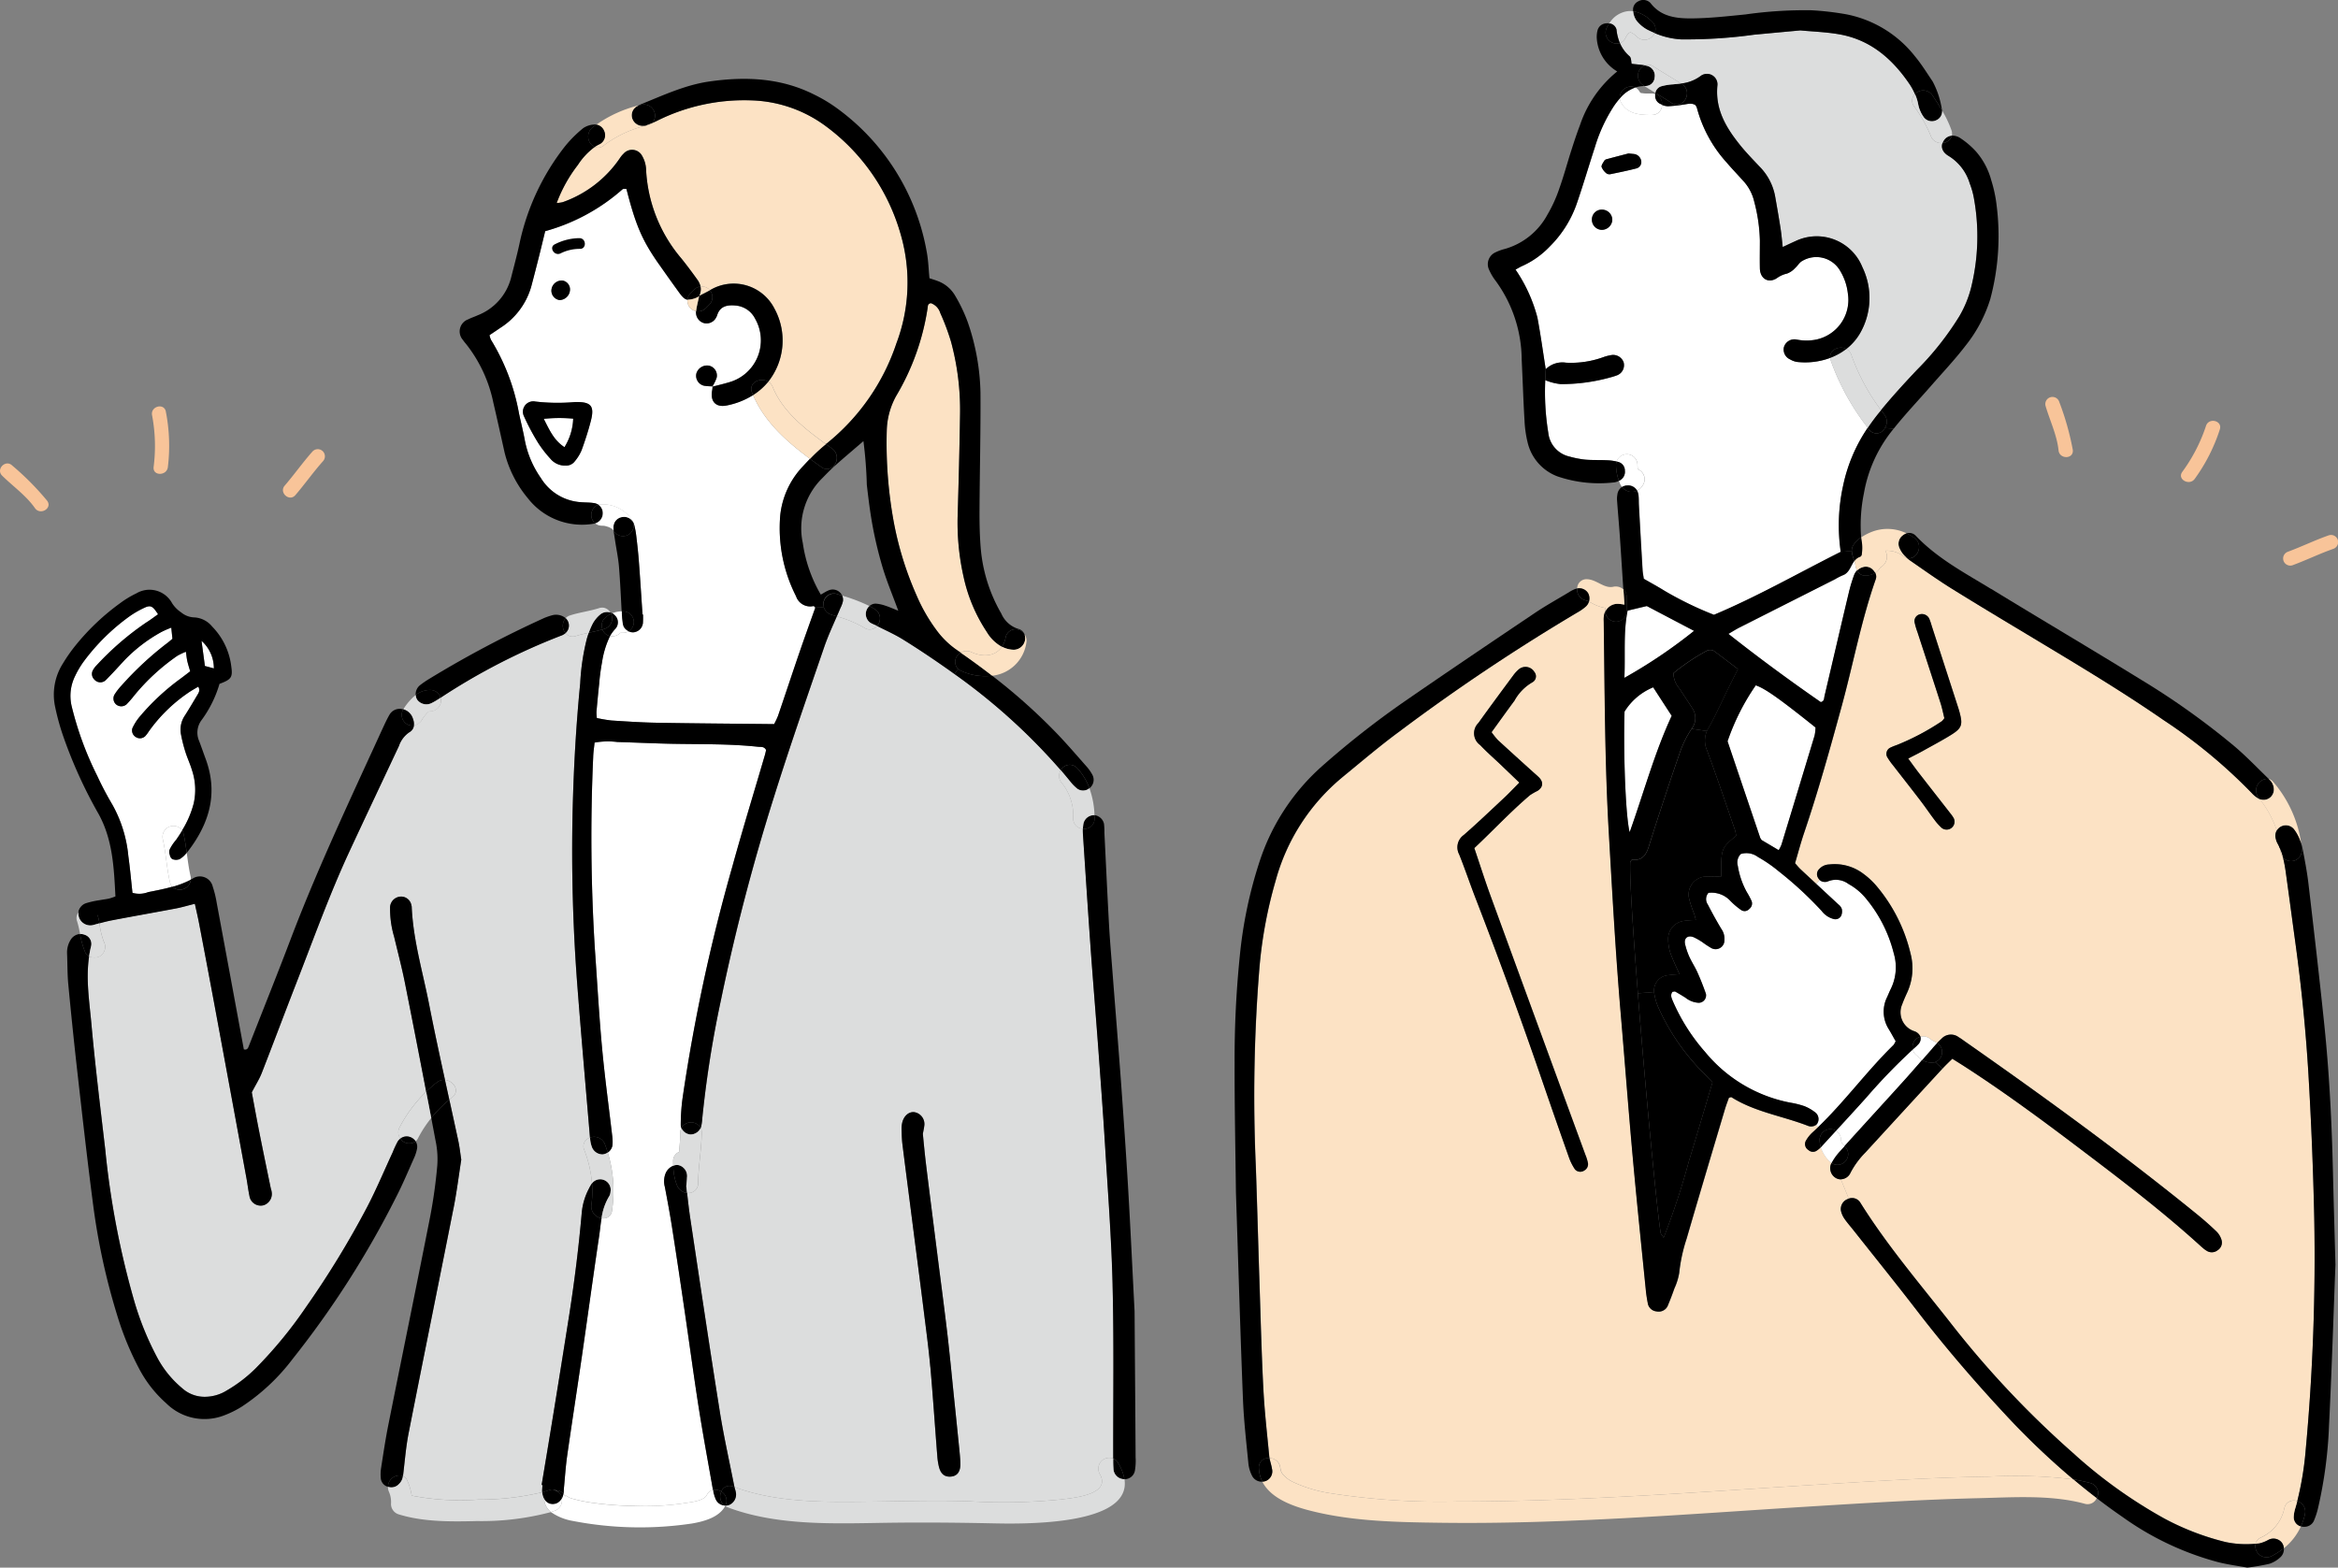 <svg xmlns="http://www.w3.org/2000/svg" xmlns:xlink="http://www.w3.org/1999/xlink" width="295.237" height="198" viewBox="0 0 295.237 198"><rect x="0" y="0" width="295.237" height="198" fill="#808080" stroke="none"/><defs><clipPath id="a"><rect width="295.237" height="198" fill="none"/></clipPath></defs><g clip-path="url(#a)"><path d="M920.042,586.066c-.492-2.932-1.908-17.932-2.882-30.268l2.052-.158c0,.059.009.118.018.176a7.442,7.442,0,0,0,.591,1.935,27.8,27.8,0,0,0,5.557,8.042c.379.4.767.794,1.209,1.254-.987,3.3-1.953,6.612-2.968,9.909a91.479,91.479,0,0,1-3.2,9.715c-.194-.3-.347-.442-.374-.6" transform="translate(-710.334 -430.339)"/><path d="M939.391,374a2.211,2.211,0,0,0,.086-2.589c-.528-.835-1.091-1.646-1.62-2.485a2.97,2.97,0,0,1-.762-1.953,26.176,26.176,0,0,1,4.208-2.824.936.936,0,0,1,1.047.127c.938.7,1.872,1.412,2.887,2.183-.393.789-.78,1.538-1.151,2.3-.383.776-.744,1.561-1.128,2.336-.464.942-.906,1.9-1.438,2.8a3.568,3.568,0,0,0-.2.388Z" transform="translate(-725.768 -281.947)"/><path d="M913.805,441.608c-.626-7.979-1.068-14.843-.96-16.611.09-.095.176-.257.248-.252,1.214.117,1.727-.515,2.08-1.624q1.921-6.1,4.014-12.128A13.425,13.425,0,0,1,920.6,408.2l1.93.28a3.009,3.009,0,0,0,0,2.413c1.25,3.36,2.386,6.752,3.558,10.139a4.314,4.314,0,0,1,.126.69c-1.894,1.565-1.894,1.565-1.886,5.151-.541,0-1.082-.023-1.619,0a2.268,2.268,0,0,0-2.386,2.945,13.062,13.062,0,0,0,.591,1.75c.076.225.126.46.212.771-.55.045-1.042.045-1.515.131a2.266,2.266,0,0,0-1.976,2.314,5.669,5.669,0,0,0,.514,2.336c.27.677.586,1.335.92,2.088a12.1,12.1,0,0,0-1.524.13,1.929,1.929,0,0,0-1.687,2.111Z" transform="translate(-706.979 -316.149)"/><path d="M907.1,18.627a1.206,1.206,0,0,0,.681-.609c.18-.343.352-.658.649-.753.023.009.059.018.1.036a2.546,2.546,0,0,1,.735.541,1.369,1.369,0,0,0,2.209-.487,9.861,9.861,0,0,0,3.342.8,62.626,62.626,0,0,0,9.237-.591c1.908-.18,3.816-.356,5.831-.541,1.565.149,3.243.2,4.88.487,3.906.672,6.675,3.04,8.849,6.21a7.687,7.687,0,0,1,.744,1.344,1.151,1.151,0,0,0-.126,1.524,17.5,17.5,0,0,1,2.12,3.739,1.367,1.367,0,0,0,1.489.916c-.217.591.032,1.213.812,1.66a6.147,6.147,0,0,1,2.629,3.46,9.945,9.945,0,0,1,.51,1.781,26.937,26.937,0,0,1-.352,11.4,13.84,13.84,0,0,1-1.48,3.585,37.3,37.3,0,0,1-5.394,6.815c-1.542,1.637-3.067,3.3-4.493,5.038a26.307,26.307,0,0,1-3.743-6.964,1.316,1.316,0,0,0-.636-.762,6.946,6.946,0,0,0,1.723-1.966,8.923,8.923,0,0,0,.311-8.353,6.219,6.219,0,0,0-8.465-3.3c-.487.216-.97.447-1.6.744-.1-.857-.158-1.588-.271-2.314-.217-1.4-.46-2.792-.708-4.19a7.19,7.19,0,0,0-1.985-3.694c-.8-.857-1.628-1.7-2.363-2.607-1.777-2.2-3.206-4.515-2.927-7.55a1.327,1.327,0,0,0-2.16-1.213,5.052,5.052,0,0,1-2.449.92c-1.132-.74-2.314-1.407-3.446-2.151a1.16,1.16,0,0,0-1.128-.14c-.519-.1-1.068-.126-1.646-.2-.067-.266-.036-.753-.262-.952a4.6,4.6,0,0,1-1.217-1.66" transform="translate(-702.543 -13.183)" fill="#dcdddd"/><path d="M1008.235,348.634a.886.886,0,0,0-.149,1.028,1.375,1.375,0,0,0,.248.334l-.447.478c-.65-.6-1.3-1.208-1.953-1.818-.262-.243-.487-.532-.713-.78.392-1.326.721-2.58,1.136-3.807,1.786-5.268,3.274-10.621,4.74-15.979s2.472-10.833,4.316-16.087a.97.97,0,0,0-.063-.789,1.108,1.108,0,0,0,.217-.171,2.15,2.15,0,0,0,.329-.392c.036-.059.063-.1.086-.135a1.526,1.526,0,0,0,.632-2.115,3.431,3.431,0,0,1,2.3.713,1.307,1.307,0,0,0,.433.207,6.62,6.62,0,0,0,.573.433c1.677,1.159,3.337,2.345,5.069,3.423,3.409,2.12,6.855,4.181,10.3,6.251,5.556,3.346,11.131,6.67,16.471,10.364a66.513,66.513,0,0,1,11.117,9.2,3.5,3.5,0,0,0,1.02.785s0,0,.009,0a13.52,13.52,0,0,1,2.142,3.942,1.371,1.371,0,0,0-.117,1.078,2.063,2.063,0,0,0,.185.518,7.223,7.223,0,0,1,.379.8c0,.054.009.1.009.158a1.3,1.3,0,0,0,.325.853v0a17.746,17.746,0,0,1,.356,1.908c.415,2.937.8,5.877,1.2,8.813.767,5.574,1.335,11.172,1.664,16.782q.534,8.978.726,17.978a264.206,264.206,0,0,1-1.069,29.266,40.481,40.481,0,0,1-1.073,6.571,1.207,1.207,0,0,0-1.633.9,5.222,5.222,0,0,1-2.985,3.7,1.174,1.174,0,0,0-.645.766,12.458,12.458,0,0,1-3.789-.211,32.906,32.906,0,0,1-7.748-2.977,61.2,61.2,0,0,1-11.285-8.055,121.32,121.32,0,0,1-15.862-16.845c-3.852-4.9-7.9-9.661-11.217-14.96a1.221,1.221,0,0,0-1.479-.536l-1-2.44a1.391,1.391,0,0,0,1.24-.853,10.6,10.6,0,0,1,1.858-2.525q4.858-5.3,9.733-10.6a.577.577,0,0,0,.05-.05c.37-.406.771-.78,1.2-1.2.677.424,1.3.812,1.921,1.218,4.925,3.2,9.643,6.693,14.32,10.238,5.223,3.951,10.432,7.92,15.276,12.345a3.609,3.609,0,0,0,.587.451,1.186,1.186,0,0,0,1.389-.059,1.14,1.14,0,0,0,.505-1.29,2.485,2.485,0,0,0-.645-1.083c-.8-.771-1.637-1.506-2.5-2.206-9.454-7.68-19.3-14.824-29.275-21.806-.253-.181-.5-.365-.767-.519a1.616,1.616,0,0,0-2.188.2c-.185.166-.365.338-.541.523-.122-.072-.253-.135-.379-.2s-.221-.122-.33-.185c-.032-.018-.059-.041-.09-.058l0,0a1.388,1.388,0,0,0-1.3-.343,1.275,1.275,0,0,0-.781-.7,2.51,2.51,0,0,1-1.524-3.4c.189-.523.419-1.028.65-1.533a7.34,7.34,0,0,0,.4-4.885,20.524,20.524,0,0,0-4.172-8.375,9.557,9.557,0,0,0-1.736-1.655,5.991,5.991,0,0,0-4.348-1.213,1.783,1.783,0,0,0-1.3.609m16.787-17.044c1.226-.771,1.367-1.249,1-2.634-.076-.3-.166-.6-.261-.888q-1.651-5.1-3.306-10.211a7.261,7.261,0,0,0-.3-.875,1.033,1.033,0,0,0-1.245-.528.878.878,0,0,0-.6,1.019,9.315,9.315,0,0,0,.365,1.236c.974,2.99,1.957,5.98,2.918,8.975.2.636.329,1.3.474,1.871a2.611,2.611,0,0,1-.311.375,30.78,30.78,0,0,1-5.71,3.022,7.041,7.041,0,0,0-.857.352.872.872,0,0,0-.361,1.123,8.065,8.065,0,0,0,.735,1.055c1.172,1.515,2.359,3.017,3.518,4.537.6.784,1.154,1.605,1.75,2.395a6.755,6.755,0,0,0,.857.965,1,1,0,0,0,1.551-1.208,4.673,4.673,0,0,0-.419-.6c-1.326-1.7-2.661-3.4-3.987-5.114-.41-.532-.8-1.082-1.331-1.8.74-.388,1.29-.654,1.822-.952,1.24-.695,2.5-1.353,3.7-2.106" transform="translate(-778.537 -238.843)" fill="#fce2c4"/><path d="M720.86,353.241A250.465,250.465,0,0,1,743.2,338.308a6.061,6.061,0,0,0,1.06-.744,1.338,1.338,0,0,0,.388-.622c.023.009.041.023.063.032.271.149.536.3.821.419a4.516,4.516,0,0,0,1.182.347v.455a2.5,2.5,0,0,0-.18.767c-.023.244,0,.492,0,.74.122,8.84.131,17.68.641,26.515.442,7.654.861,15.307,1.516,22.943.509,5.976.96,11.952,1.5,17.923.5,5.543,1.078,11.073,1.633,16.606a17.731,17.731,0,0,0,.262,1.836,1.235,1.235,0,0,0,1.109,1.078,1.257,1.257,0,0,0,1.471-.844c.288-.681.545-1.375.794-2.074a7.675,7.675,0,0,0,.6-1.935,20.584,20.584,0,0,1,.938-4.339c1.583-5.452,3.216-10.9,4.835-16.34.153-.514.352-1.015.505-1.448.189-.05.271-.1.306-.081,2.968,1.881,6.459,2.377,9.665,3.621a1.067,1.067,0,0,0,1.046-.126l.257.262c-.267.262-.537.514-.812.767a4.3,4.3,0,0,0-.776,1.019.878.878,0,0,0,.352,1.132.836.836,0,0,0,1.029.081,3.383,3.383,0,0,0,.523-.428,4.277,4.277,0,0,0,1.154,1.818,1.126,1.126,0,0,0,.2.163,1.434,1.434,0,0,0,.581,1.912,1.237,1.237,0,0,0,.6.153l1,2.44a.812.812,0,0,0-.136.054,1.343,1.343,0,0,0-.848,1.489,2.872,2.872,0,0,0,.442,1c.347.506.762.97,1.146,1.457,2.683,3.391,5.4,6.756,8.037,10.184,3.5,4.56,7.252,8.908,11.167,13.12a95.908,95.908,0,0,0,8.551,8.154,60.965,60.965,0,0,0-10.6-.356c-6.851.1-13.7.528-20.539.947-15.551.947-31.125,2.21-46.712,2.2a89.693,89.693,0,0,1-15.862-1.028,17.335,17.335,0,0,1-4.767-1.412,4.108,4.108,0,0,1-1.331-.979,1.65,1.65,0,0,1-.32-.757,1.368,1.368,0,0,0-1.366-1.3c-.018-.1-.032-.2-.041-.3-.271-2.828-.6-5.66-.739-8.5-.23-4.447-.338-8.9-.487-13.35-.158-4.88-.289-9.764-.46-14.649a200.178,200.178,0,0,1,.46-25.211,56.4,56.4,0,0,1,2.038-10.915,25.672,25.672,0,0,1,8.4-13.052c2.44-1.993,4.839-4.055,7.383-5.908m16.886-7.415a1.306,1.306,0,0,0-1.93-.352,4.426,4.426,0,0,0-.749.812c-1.47,1.989-2.945,3.973-4.384,5.985a1.829,1.829,0,0,0,.225,2.8c.8.852,1.691,1.628,2.544,2.435.758.722,1.511,1.443,2.4,2.3-.713.717-1.258,1.3-1.84,1.849-1.714,1.6-3.414,3.229-5.182,4.772a1.9,1.9,0,0,0-.577,2.449c.758,1.89,1.4,3.824,2.142,5.723q4.5,11.569,8.5,23.317,1.59,4.648,3.234,9.269a6.626,6.626,0,0,0,.744,1.47.891.891,0,0,0,1.177.145.907.907,0,0,0,.465-.938,5.756,5.756,0,0,0-.329-1.06Q738.2,390.45,732.221,374.1c-.717-1.967-1.348-3.96-2.047-6.026,2.385-2.241,4.573-4.6,7.022-6.679a7.88,7.88,0,0,1,.951-.546c.767-.487.776-1.186.081-1.813q-2.55-2.287-5.074-4.6a9.238,9.238,0,0,1-.8-1c1-1.38,1.93-2.688,2.886-3.973a6.014,6.014,0,0,1,2.291-2.341.856.856,0,0,0,.216-1.294" transform="translate(-544 -260.958)" fill="#fce2c4"/><path d="M1028.741,599.215a1.4,1.4,0,0,0-.64-1.146c1.294-1.407,2.584-2.814,3.861-4.235a73.657,73.657,0,0,1,5.836-6.035,1.3,1.3,0,0,0,.361.645c.095.09.2.167.3.248a1.483,1.483,0,0,0,.51.447c-.785.906-1.569,1.813-2.377,2.7-2.458,2.724-4.948,5.43-7.41,8.159-.063-.063-.127-.131-.189-.2-.036-.036-.068-.077-.1-.113l-.027-.045c-.027-.045-.049-.086-.077-.131,0-.023-.009-.04-.013-.063,0,0-.032-.185-.032-.234" transform="translate(-796.257 -455.247)" fill="#fff"/><path d="M912.477,339.481c1.953,1.029,3.955,2.079,5.967,3.135a64.367,64.367,0,0,1-8.8,5.936c.131-3-.149-5.814.41-8.493.884-.212,1.638-.393,2.427-.578" transform="translate(-704.51 -262.926)" fill="#fff"/><path d="M913.194,385c.757,1.173,1.524,2.359,2.336,3.6-2.178,4.691-3.518,9.684-5.308,14.7-.5-1.885-.812-9.719-.649-15.235A7.668,7.668,0,0,1,913.194,385" transform="translate(-704.424 -298.181)" fill="#fff"/><path d="M978.49,389.163a5.5,5.5,0,0,1-.117,1.024q-2.077,6.9-4.185,13.783a4.759,4.759,0,0,1-.348.695c-.794-.473-1.529-.906-2.147-1.271a2.079,2.079,0,0,1-.184-.28c-1.38-4.077-2.76-8.158-4.127-12.2a28.769,28.769,0,0,1,3.563-7.067c1.182.4,2.945,1.642,7.545,5.322" transform="translate(-749.23 -297.282)" fill="#fff"/><path d="M983.1,318.285c-1.029,4.33-2.03,8.659-3.049,12.985-.063.275-.01.64-.469.744-3.923-2.72-7.793-5.557-11.659-8.614.541-.316.951-.577,1.385-.8q6.035-3.058,12.069-6.1a8.484,8.484,0,0,1,.987-.505c.825-.293.988-1.2,1.462-1.813a2.836,2.836,0,0,1,.113.505,1.959,1.959,0,0,0,.225.7,1.656,1.656,0,0,0-.379.6,19.683,19.683,0,0,0-.685,2.3" transform="translate(-749.648 -243.331)" fill="#fff"/><path d="M937.628,489.307c-.18-.762.334-1.191,1.078-.889a7.638,7.638,0,0,1,1.114.636,12.244,12.244,0,0,0,1.073.708,1.115,1.115,0,0,0,1.7-1.006,2.138,2.138,0,0,0-.392-1.389c-.6-1-1.172-2.03-1.705-3.071a1.2,1.2,0,0,1,.072-1.479,3.24,3.24,0,0,1,2.76,1,9.081,9.081,0,0,0,1.4,1.186.779.779,0,0,0,1.01-.166.849.849,0,0,0,.275-1,10.331,10.331,0,0,0-.609-1.141,10.167,10.167,0,0,1-1.128-3.315,1.51,1.51,0,0,1,.379-1.471,2.427,2.427,0,0,1,2.178.384,17.339,17.339,0,0,1,2.589,1.781,46.343,46.343,0,0,1,5.448,5.029,2.779,2.779,0,0,0,1.511,1.015.825.825,0,0,0,.947-.4,1.416,1.416,0,0,0,.082-.875,1.285,1.285,0,0,0-.438-.573q-1.394-1.3-2.8-2.6l.447-.478a.887.887,0,0,0,.631.234.808.808,0,0,0,.361-.054,2.653,2.653,0,0,1,2.638.315,7.585,7.585,0,0,1,2.007,1.6,17.467,17.467,0,0,1,3.712,7.171,6.19,6.19,0,0,1-.392,4.51c-.167.329-.3.677-.455,1.015a4.122,4.122,0,0,0,.23,4.068c.284.473.545.956.852,1.493a2.591,2.591,0,0,1-.262.469c-3.356,3.283-6.129,7.1-9.512,10.365l-.257-.262a.866.866,0,0,0,.135-.149,1.076,1.076,0,0,0-.176-1.357,5.448,5.448,0,0,0-1.416-.84,10.915,10.915,0,0,0-1.791-.451,18.4,18.4,0,0,1-10.77-6.4,24.389,24.389,0,0,1-4.064-6.391c-.162-.4-.374-.789-.063-1.208.122-.014.27-.072.356-.027.429.234.848.5,1.268.753a2.936,2.936,0,0,0,1.691.659.941.941,0,0,0,.911-1.132c-.32-.92-.677-1.827-1.073-2.711-.3-.677-.717-1.3-1.024-1.975a8.767,8.767,0,0,1-.532-1.574" transform="translate(-724.827 -370.035)" fill="#fff"/><path d="M858.287,70.424a1.284,1.284,0,0,0,1.232,1.331,1.34,1.34,0,0,0,1.344-1.24,1.3,1.3,0,0,0-1.25-1.313,1.24,1.24,0,0,0-1.326,1.222m1.565-7.405c-.144.257-.4.577-.338.8a1.982,1.982,0,0,0,.64.821.707.707,0,0,0,.533.068c1.087-.221,2.173-.447,3.243-.722a.833.833,0,0,0,.6-.848,1.08,1.08,0,0,0-.767-.938c-.18-.04-.365-.045-.839-.1-.749.194-1.754.456-2.76.726a.487.487,0,0,0-.307.194m-6.873,10.82a14.192,14.192,0,0,0,3.472-5.629c.78-2.278,1.457-4.591,2.206-6.882a20.051,20.051,0,0,1,2.4-5.2,9.509,9.509,0,0,1,.749-.97,1.4,1.4,0,0,0,.167.514c.8,1.471,2.381,1.574,3.874,1.574a1.264,1.264,0,0,0,1.3-1.276,2.139,2.139,0,0,0,.758.167,18.182,18.182,0,0,0,1.836-.189c.541-.063,1.082-.271,1.6.027a1.319,1.319,0,0,1,.2.329,16.615,16.615,0,0,0,3.761,6.932c.681.8,1.407,1.556,2.111,2.336a5.772,5.772,0,0,1,1.371,2.584,20.929,20.929,0,0,1,.721,4.934c0,1.173-.026,2.345,0,3.518.027,1.3,1.055,1.935,2.129,1.254a3.442,3.442,0,0,1,1.3-.591,2.607,2.607,0,0,0,1.019-.7c.316-.275.541-.7.9-.893a3.476,3.476,0,0,1,4.822,1.3,7,7,0,0,1,.938,2.787,5.121,5.121,0,0,1-4.326,5.9,6.431,6.431,0,0,1-2.183-.068,1.376,1.376,0,0,0-1.569.992,1.359,1.359,0,0,0,.785,1.52,2.543,2.543,0,0,0,.857.32,9.115,9.115,0,0,0,4.2-.505,1.306,1.306,0,0,0,.076.352,30.318,30.318,0,0,0,4.673,8.47,20.408,20.408,0,0,0-3.126,7.387,23.284,23.284,0,0,0-.284,8.294c-5.358,2.692-10.549,5.66-16,7.951a43.611,43.611,0,0,1-6.255-3.04c-.821-.51-1.669-.97-2.608-1.511-.045-.32-.135-.744-.158-1.173q-.243-4.073-.46-8.146c-.023-.433,0-.87-.059-1.294a1.576,1.576,0,0,0-.175-.528,1.775,1.775,0,0,0,.766-.758,1.367,1.367,0,0,0-.487-1.849A1.2,1.2,0,0,0,864.1,102c-.014-.063-.023-.122-.036-.185a.382.382,0,0,0,0-.068c-.009-.1-.013-.2-.013-.3a1.353,1.353,0,0,0-2.634-.437,6.245,6.245,0,0,0-1.191-.158c-.929-.05-1.858,0-2.783-.081a12.081,12.081,0,0,1-1.984-.388,3.448,3.448,0,0,1-2.67-2.995,31.9,31.9,0,0,1-.383-6.652,6.822,6.822,0,0,0,1.949.5,23.041,23.041,0,0,0,6.224-.834,8.9,8.9,0,0,0,.88-.275,1.37,1.37,0,0,0,.838-1.66,1.412,1.412,0,0,0-1.641-.879,5.52,5.52,0,0,0-.893.235,11.951,11.951,0,0,1-4.736.708,2.978,2.978,0,0,0-2.562.825c-.361-2.282-.655-4.415-1.051-6.526a19.4,19.4,0,0,0-2.765-6.062c.348-.185.609-.352.889-.469a11.063,11.063,0,0,0,3.451-2.463" transform="translate(-657.266 -42.723)" fill="#fff"/><path d="M1285.84,842.445a7.4,7.4,0,0,1-.523,1.561,1.2,1.2,0,0,1-.9-1.2,4.32,4.32,0,0,1,.194-1.091c.09-.3.171-.595.253-.9a1.36,1.36,0,0,1,.974,1.623" transform="translate(-994.773 -651.211)"/><path d="M1281.165,557.245a1.36,1.36,0,0,0-.974-1.623,40.459,40.459,0,0,0,1.073-6.572,264.207,264.207,0,0,0,1.07-29.266q-.2-9-.726-17.978c-.329-5.611-.9-11.208-1.665-16.782-.406-2.936-.789-5.876-1.2-8.813a17.808,17.808,0,0,0-.356-1.908,1.353,1.353,0,0,0,2.381-.857c-.009-.293-.027-.582-.064-.866a8.065,8.065,0,0,1,.208.87c.266,1.394.532,2.8.694,4.2.7,5.953,1.389,11.907,2.008,17.869.631,6.147.938,12.321,1.082,18.505.082,3.459.185,6.923.316,11.717-.23,5.9-.455,13.129-.812,20.35a55.223,55.223,0,0,1-1.4,10.459,9.608,9.608,0,0,1-.523,1.578,1.3,1.3,0,0,1-1.213.722,1.171,1.171,0,0,1-.419-.05,7.419,7.419,0,0,0,.523-1.56" transform="translate(-990.098 -366.011)"/><path d="M1278.083,465.387a1.353,1.353,0,0,1-2.381.857v0a12.977,12.977,0,0,1-.781-3.405,1.336,1.336,0,0,1,2.187-.158,5.344,5.344,0,0,1,.911,1.845c.036.284.054.573.063.866" transform="translate(-987.417 -357.951)"/><path d="M1276.9,475.722a9.008,9.008,0,0,1,.334,1.01,1.294,1.294,0,0,1-.325-.853c0-.054,0-.1-.009-.158" transform="translate(-988.952 -368.443)" fill="#fce2c4"/><path d="M1274.318,465.1a9.073,9.073,0,0,1,.447,2.4,7.158,7.158,0,0,0-.379-.8,2.084,2.084,0,0,1-.185-.518,1.372,1.372,0,0,1,.117-1.078" transform="translate(-986.815 -360.217)"/><path d="M1264.94,436.145a1.711,1.711,0,0,1,.636,1.29,1.307,1.307,0,0,1-1.781,1.253l-.163-.216a1.464,1.464,0,0,1,1.281-2.354l.026.027" transform="translate(-978.433 -337.747)"/><path d="M1267.2,437.538a1.712,1.712,0,0,0-.636-1.29l-.027-.027a1.151,1.151,0,0,1,.631.442,15.3,15.3,0,0,1,3.491,7.758,5.34,5.34,0,0,0-.911-1.845,1.336,1.336,0,0,0-2.187.158,13.507,13.507,0,0,0-2.142-3.942,1.308,1.308,0,0,0,1.781-1.254" transform="translate(-980.059 -337.85)" fill="#fce2c4"/><path d="M1266.362,845.787a1.358,1.358,0,0,0-1.669-.338,4.43,4.43,0,0,1-1.186.464c-.148.014-.3.023-.446.036a1.173,1.173,0,0,1,.645-.766,5.223,5.223,0,0,0,2.985-3.7,1.207,1.207,0,0,1,1.633-.9c-.081.3-.163.6-.253.9a4.315,4.315,0,0,0-.194,1.092,1.2,1.2,0,0,0,.9,1.2,7.542,7.542,0,0,1-2.146,2.742,1.306,1.306,0,0,0-.267-.717" transform="translate(-978.232 -650.967)" fill="#fce2c4"/><path d="M1264.948,864.011a1.419,1.419,0,0,1-2.007-1.57c.149-.013.3-.022.446-.036a4.42,4.42,0,0,0,1.186-.464,1.358,1.358,0,0,1,1.669.338,1.307,1.307,0,0,1,.267.717,9.014,9.014,0,0,1-1.561,1.015" transform="translate(-978.112 -667.458)"/><path d="M1163.135,829.045a1.309,1.309,0,0,1,.8,1.912c-1.006-.766-1.989-1.56-2.959-2.377a20.376,20.376,0,0,1,2.156.464" transform="translate(-899.17 -641.73)"/><path d="M1087.932,76.552a1.3,1.3,0,0,1,1.006-.591,1.294,1.294,0,0,1-1.177.929,1.334,1.334,0,0,1,.171-.338" transform="translate(-842.463 -58.831)"/><path d="M1117.353,606.347c-4.844-4.424-10.053-8.393-15.275-12.344-4.677-3.545-9.395-7.036-14.32-10.238-.618-.406-1.245-.794-1.921-1.218-.428.424-.83.8-1.2,1.2a.553.553,0,0,1-.05.049l-.906-.834a1.38,1.38,0,0,0,.686-.582,1.4,1.4,0,0,0,0-1.366,1.1,1.1,0,0,0-.447-.46c.176-.185.356-.356.541-.523a1.616,1.616,0,0,1,2.188-.2c.266.154.514.338.767.519,9.972,6.982,19.822,14.126,29.275,21.806.862.7,1.7,1.435,2.5,2.206a2.483,2.483,0,0,1,.645,1.083,1.14,1.14,0,0,1-.5,1.289,1.187,1.187,0,0,1-1.389.059,3.59,3.59,0,0,1-.587-.451" transform="translate(-839.303 -448.82)"/><path d="M1076.3,586.337c.433-.5.861-.988,1.294-1.48q.3-.345.609-.677a1.1,1.1,0,0,1,.447.46,1.4,1.4,0,0,1,0,1.366,1.38,1.38,0,0,1-.686.582.71.71,0,0,1-.122.041,2.248,2.248,0,0,1-1.308-.189,1.387,1.387,0,0,1-.235-.1" transform="translate(-833.587 -452.444)"/><path d="M1073.567,581.982c-.433.492-.861.983-1.294,1.479a1.485,1.485,0,0,1-.51-.447c-.1-.081-.208-.158-.3-.248a1.3,1.3,0,0,1-.361-.645c.077-.072.153-.14.23-.207a4.086,4.086,0,0,0,.4-.384,1.044,1.044,0,0,0,.338-1.019,1.39,1.39,0,0,1,1.3.343l0,0c.032.018.059.04.09.058.109.064.217.127.33.185s.257.131.379.2q-.312.332-.609.677" transform="translate(-829.559 -449.568)" fill="#fff"/><path d="M1072.74,52.465a5.731,5.731,0,0,0-.42-1.358,1.41,1.41,0,0,1,2.21.163c.419.631.839,1.267,1.218,1.917a1.216,1.216,0,0,1-.717,1.218,1.278,1.278,0,0,1-1.641-.433,4.173,4.173,0,0,1-.65-1.506" transform="translate(-830.504 -39.227)"/><path d="M1075.7,57.223a1.268,1.268,0,0,1,.058.708,1.3,1.3,0,0,0-1.005.591,1.328,1.328,0,0,0-.172.338,1.367,1.367,0,0,1-1.489-.916,17.509,17.509,0,0,0-2.119-3.739,1.151,1.151,0,0,1,.126-1.524,5.72,5.72,0,0,1,.42,1.358,4.177,4.177,0,0,0,.65,1.506,1.277,1.277,0,0,0,1.641.433,1.216,1.216,0,0,0,.717-1.218,14.332,14.332,0,0,1,1.173,2.463" transform="translate(-829.281 -40.801)" fill="#dcdddd"/><path d="M1078.259,305.535c6.323,3.865,12.705,7.636,19.02,11.523a95.893,95.893,0,0,1,11.614,8.281c1.547,1.3,2.95,2.778,4.407,4.185a1.464,1.464,0,0,0-1.281,2.354l.162.216s0,0-.009,0a3.5,3.5,0,0,1-1.02-.785,66.505,66.505,0,0,0-11.117-9.2c-5.34-3.694-10.915-7.018-16.471-10.364-3.441-2.07-6.887-4.131-10.3-6.251-1.732-1.078-3.392-2.264-5.069-3.423a6.619,6.619,0,0,1-.573-.433c1.245.334,2.205-1.651.929-2.544a6.406,6.406,0,0,0-.992-.573,1.14,1.14,0,0,1,1.195.316c2.729,2.864,6.188,4.686,9.5,6.707" transform="translate(-826.818 -231.153)"/><path d="M1065.127,299.275c1.276.893.316,2.877-.929,2.544a3.209,3.209,0,0,1-.916-1.181,1.325,1.325,0,0,1,.365-1.664,1.407,1.407,0,0,1,.487-.271,6.4,6.4,0,0,1,.992.573" transform="translate(-823.392 -231.343)"/><path d="M1070.988,582.271a1.381,1.381,0,0,1,.361-1.267,1.293,1.293,0,0,1,.609-.343,1.044,1.044,0,0,1-.338,1.019,4.079,4.079,0,0,1-.4.384c-.077.067-.153.135-.23.207" transform="translate(-829.447 -449.718)"/><path d="M1065.583,356.5c.365,1.385.225,1.863-1,2.634-1.2.753-2.458,1.411-3.7,2.106-.532.3-1.083.564-1.822.952.532.722.92,1.272,1.33,1.8,1.326,1.709,2.661,3.409,3.987,5.115a4.658,4.658,0,0,1,.42.6,1,1,0,0,1-1.551,1.208,6.749,6.749,0,0,1-.857-.965c-.6-.789-1.15-1.61-1.75-2.395-1.159-1.52-2.345-3.022-3.518-4.537a8.055,8.055,0,0,1-.735-1.055.873.873,0,0,1,.361-1.123,7.108,7.108,0,0,1,.857-.352,30.76,30.76,0,0,0,5.71-3.022,2.606,2.606,0,0,0,.311-.374c-.144-.573-.27-1.236-.473-1.872-.961-2.995-1.944-5.985-2.918-8.975a9.374,9.374,0,0,1-.365-1.236.878.878,0,0,1,.6-1.019,1.033,1.033,0,0,1,1.245.527,7.3,7.3,0,0,1,.3.875q1.657,5.108,3.306,10.211c.1.293.185.591.262.888" transform="translate(-818.098 -266.383)"/><path d="M1067.9,84.63a30.841,30.841,0,0,1-.78,11.947,17.843,17.843,0,0,1-3.1,5.868c-1.349,1.763-2.882,3.387-4.343,5.06-1.583,1.818-3.251,3.568-4.749,5.448l-1.127-.072a1.447,1.447,0,0,0-.063-1.7c-.145-.185-.284-.37-.42-.559,1.425-1.736,2.95-3.4,4.493-5.038a37.281,37.281,0,0,0,5.394-6.815,13.836,13.836,0,0,0,1.48-3.586,26.94,26.94,0,0,0,.351-11.4,9.927,9.927,0,0,0-.51-1.782,6.147,6.147,0,0,0-2.63-3.46c-.78-.446-1.028-1.069-.812-1.66a1.294,1.294,0,0,0,1.177-.929,1.8,1.8,0,0,1,1.127.347,10.332,10.332,0,0,1,1.949,1.682,9.068,9.068,0,0,1,1.894,3.577,17.239,17.239,0,0,1,.672,3.076" transform="translate(-815.788 -58.818)"/><path d="M1047.979,230.261a1.447,1.447,0,0,1,.063,1.705,1.156,1.156,0,0,1-1.975.207c-.063-.081-.126-.163-.185-.244.424-.636.884-1.258,1.371-1.858.1-.126.2-.248.307-.37.136.189.275.374.42.559" transform="translate(-810.028 -177.903)"/><path d="M1060.315,703.451a61.2,61.2,0,0,0,11.284,8.055,32.908,32.908,0,0,0,7.748,2.977,12.457,12.457,0,0,0,3.789.211,1.419,1.419,0,0,0,2.007,1.57,9.021,9.021,0,0,0,1.561-1.015,1.36,1.36,0,0,1-.433,1.146,3.641,3.641,0,0,1-1.4.835,26.691,26.691,0,0,1-2.783.482c-1.186-.216-2.408-.379-3.6-.672a37.09,37.09,0,0,1-12.155-5.729q-1.665-1.143-3.256-2.372a1.309,1.309,0,0,0-.8-1.913,20.332,20.332,0,0,0-2.156-.464,95.952,95.952,0,0,1-8.551-8.154c-3.915-4.213-7.663-8.56-11.167-13.12-2.638-3.427-5.354-6.792-8.037-10.184-.383-.487-.8-.951-1.146-1.457a2.87,2.87,0,0,1-.442-1,1.343,1.343,0,0,1,.848-1.489.844.844,0,0,1,.136-.054,1.222,1.222,0,0,1,1.479.536c3.314,5.3,7.365,10.062,11.217,14.96a121.314,121.314,0,0,0,15.862,16.845" transform="translate(-798.307 -519.713)"/><path d="M1040.59,317.475a1.231,1.231,0,0,1,1.362.32,1.517,1.517,0,0,1,.288.392,2.659,2.659,0,0,1-1.172.338,1.139,1.139,0,0,1-1.128-.654,1.614,1.614,0,0,1,.649-.4" transform="translate(-805.427 -245.818)"/><path d="M1040.791,301.407a1.231,1.231,0,0,0-1.362-.32,1.611,1.611,0,0,0-.649.4,1.957,1.957,0,0,1-.226-.7,2.825,2.825,0,0,0-.113-.505,1.432,1.432,0,0,1,.726-.532.4.4,0,0,0,.2-.3,6.1,6.1,0,0,0,.022-1.461c-.04-.23-.077-.456-.1-.686a7.211,7.211,0,0,1,1.308-.686,5.46,5.46,0,0,1,4.411.172,1.4,1.4,0,0,0-.487.271,1.325,1.325,0,0,0-.365,1.664,3.211,3.211,0,0,0,.916,1.181,1.3,1.3,0,0,1-.433-.207,3.431,3.431,0,0,0-2.3-.713,1.526,1.526,0,0,1-.632,2.115c-.022.036-.049.077-.085.135a2.149,2.149,0,0,1-.329.393,1.119,1.119,0,0,1-.217.171,1.514,1.514,0,0,0-.288-.392" transform="translate(-804.265 -229.43)" fill="#fce2c4"/><path d="M1038.234,301.667a6.1,6.1,0,0,1-.022,1.462.4.4,0,0,1-.2.3,1.433,1.433,0,0,0-.726.532,4.729,4.729,0,0,1-.334-1.254,1.263,1.263,0,0,1,.181-.726,3.354,3.354,0,0,1,1-1c.022.23.058.456.1.686" transform="translate(-803.111 -233.108)"/><path d="M1029.57,205.394a30.32,30.32,0,0,1-4.673-8.47,1.308,1.308,0,0,1-.076-.352,7.715,7.715,0,0,0,2.048-1.132,1.319,1.319,0,0,1,.636.763,26.31,26.31,0,0,0,3.743,6.964c-.1.122-.207.243-.306.37-.487.6-.947,1.222-1.371,1.858" transform="translate(-793.716 -151.367)" fill="#dcdddd"/><path d="M1029.9,255.264a23.282,23.282,0,0,1,.284-8.294,20.409,20.409,0,0,1,3.126-7.388c.058.081.122.162.184.244a1.156,1.156,0,0,0,1.975-.207l1.128.072a17.485,17.485,0,0,0-3.766,8.159,20.167,20.167,0,0,0-.352,5.579,3.354,3.354,0,0,0-1,1,1.263,1.263,0,0,0-.181.726Z" transform="translate(-797.459 -185.555)"/><path d="M1026.669,642.524c.189-.208.374-.415.564-.622l.063.063a1.352,1.352,0,0,1-1.714,2.075.049.049,0,0,1,.009-.023,7.112,7.112,0,0,1,1.078-1.493" transform="translate(-794.306 -497.148)"/><path d="M1024.8,196c-.094-1.055,1.191-1.592,2.048-1.132A7.725,7.725,0,0,1,1024.8,196" transform="translate(-793.699 -150.798)"/><path d="M1026.214,608.806a1.236,1.236,0,0,1-.6-.153,1.434,1.434,0,0,1-.581-1.912,1.352,1.352,0,0,0,1.714-2.075l-.063-.063c2.462-2.729,4.952-5.435,7.41-8.159.807-.889,1.592-1.8,2.377-2.7a1.383,1.383,0,0,0,.235.1,2.248,2.248,0,0,0,1.308.189.731.731,0,0,0,.122-.041l.906.834q-4.871,5.291-9.733,10.6a10.6,10.6,0,0,0-1.858,2.525,1.39,1.39,0,0,1-1.24.852" transform="translate(-793.761 -459.849)"/><path d="M1019.622,635.393c.627-.685,1.254-1.366,1.881-2.052a1.4,1.4,0,0,1,.641,1.146c0,.049.036.23.031.235,0,.023.009.04.013.063.027.045.05.086.077.131l.027.045c.036.036.068.077.1.113.063.068.126.135.189.2-.189.208-.375.415-.564.622a7.1,7.1,0,0,0-1.078,1.493c0,.009-.009.013-.009.023a1.137,1.137,0,0,1-.2-.162,4.277,4.277,0,0,1-1.154-1.818.288.288,0,0,0,.041-.036" transform="translate(-789.658 -490.518)" fill="#fff"/><path d="M1021.005,632.628c-.627.686-1.254,1.367-1.881,2.052a.3.3,0,0,1-.04.036,3.663,3.663,0,0,1-.145-.943,1.36,1.36,0,0,1,1.353-1.353,1.309,1.309,0,0,1,.713.207" transform="translate(-789.161 -489.806)"/><path d="M1012.719,519.748a3.365,3.365,0,0,1-.523.428.836.836,0,0,1-1.029-.081.877.877,0,0,1-.352-1.132,4.3,4.3,0,0,1,.776-1.019c.275-.253.545-.5.812-.766,3.383-3.261,6.156-7.082,9.512-10.364a2.591,2.591,0,0,0,.262-.469c-.307-.537-.568-1.02-.852-1.493a4.121,4.121,0,0,1-.23-4.068c.158-.338.288-.686.455-1.015a6.19,6.19,0,0,0,.392-4.51,17.468,17.468,0,0,0-3.712-7.171,7.581,7.581,0,0,0-2.007-1.6,2.653,2.653,0,0,0-2.638-.315.808.808,0,0,1-.361.054.888.888,0,0,1-.631-.234,1.376,1.376,0,0,1-.248-.334.885.885,0,0,1,.149-1.028,1.782,1.782,0,0,1,1.3-.609,5.991,5.991,0,0,1,4.348,1.213,9.565,9.565,0,0,1,1.736,1.655,20.525,20.525,0,0,1,4.172,8.375,7.339,7.339,0,0,1-.4,4.885c-.23.505-.46,1.01-.649,1.533a2.51,2.51,0,0,0,1.524,3.4,1.275,1.275,0,0,1,.781.7,1.294,1.294,0,0,0-.609.343,1.382,1.382,0,0,0-.361,1.267,73.68,73.68,0,0,0-5.836,6.035c-1.277,1.421-2.567,2.828-3.861,4.235a1.308,1.308,0,0,0-.713-.207,1.36,1.36,0,0,0-1.353,1.353,3.663,3.663,0,0,0,.145.943" transform="translate(-782.797 -374.837)"/><path d="M927.7,47.133a7.037,7.037,0,0,1,1.448-.244c.348-.032.69-.063,1.028-.108.054.032.108.068.162.1,1.453.956.1,3.3-1.362,2.336-.663-.437-1.344-.848-2.021-1.258a1.08,1.08,0,0,1,.744-.83" transform="translate(-717.924 -36.232)"/><path d="M927.383,53.942a1.116,1.116,0,0,1-.6-1.074,1.016,1.016,0,0,1,.014-.167,1.3,1.3,0,0,1,.875,1.366c-.1-.04-.194-.081-.285-.126" transform="translate(-717.784 -40.817)"/><path d="M926.868,43.771c.677.41,1.357.821,2.021,1.258,1.461.965,2.814-1.38,1.362-2.336-.054-.036-.108-.072-.162-.1a5.052,5.052,0,0,0,2.449-.92,1.328,1.328,0,0,1,2.16,1.213c-.28,3.036,1.15,5.354,2.927,7.55.736.907,1.561,1.75,2.364,2.607a7.188,7.188,0,0,1,1.984,3.694c.248,1.4.492,2.792.708,4.19.113.726.171,1.457.27,2.314.632-.3,1.114-.527,1.6-.744a6.219,6.219,0,0,1,8.465,3.3,8.924,8.924,0,0,1-.311,8.353,6.943,6.943,0,0,1-1.723,1.966c-.857-.46-2.142.077-2.048,1.132a9.111,9.111,0,0,1-4.2.505,2.542,2.542,0,0,1-.857-.32,1.359,1.359,0,0,1-.785-1.52,1.376,1.376,0,0,1,1.569-.992,6.433,6.433,0,0,0,2.183.068,5.121,5.121,0,0,0,4.326-5.9,7,7,0,0,0-.938-2.787,3.476,3.476,0,0,0-4.822-1.3c-.356.189-.582.618-.9.893a2.606,2.606,0,0,1-1.019.7,3.441,3.441,0,0,0-1.3.591c-1.074.681-2.1.05-2.129-1.254-.022-1.173,0-2.346,0-3.518a20.961,20.961,0,0,0-.721-4.934,5.772,5.772,0,0,0-1.371-2.584c-.7-.78-1.43-1.538-2.111-2.336a16.614,16.614,0,0,1-3.761-6.932,1.32,1.32,0,0,0-.2-.329c-.514-.3-1.055-.09-1.6-.027a18.246,18.246,0,0,1-1.836.189,2.139,2.139,0,0,1-.758-.167,1.3,1.3,0,0,0-.875-1.366.924.924,0,0,1,.027-.154" transform="translate(-717.832 -32.04)"/><path d="M916.925,7.612a1.2,1.2,0,0,1,.3,1.425c-.3-.122-.6-.262-.9-.41a4.469,4.469,0,0,1-1.393-1.177,2.391,2.391,0,0,1-.406-1.168,4.476,4.476,0,0,1,2.4,1.33" transform="translate(-708.29 -4.865)"/><path d="M917.785,39.1a1.426,1.426,0,0,1,.234-2.476,3.818,3.818,0,0,1,.4.085,1.278,1.278,0,0,1,.857,1.466,1.133,1.133,0,0,1-1.114,1.051c-.059,0-.117,0-.172,0-.067-.045-.135-.086-.2-.131" transform="translate(-710.336 -28.363)"/><path d="M920.991,38.922a1.133,1.133,0,0,0,1.114-1.051,1.278,1.278,0,0,0-.857-1.466,3.9,3.9,0,0,0-.4-.086,1.16,1.16,0,0,1,1.128.14c1.132.744,2.314,1.412,3.446,2.151-.338.045-.681.077-1.028.108a7.032,7.032,0,0,0-1.448.244,1.079,1.079,0,0,0-.744.83c-.469-.284-.929-.568-1.385-.866.055,0,.113,0,.172,0" transform="translate(-713.168 -28.062)" fill="#dcdddd"/><path d="M915.11.168a1.247,1.247,0,0,1,1.538.212c1.321,1.737,3.251,1.953,5.155,1.944,2.277-.014,4.559-.275,6.837-.5a53.438,53.438,0,0,1,8.317-.528,36.235,36.235,0,0,1,4.411.51,14.556,14.556,0,0,1,8.673,5.3c.83.992,1.511,2.111,2.237,3.18a11,11,0,0,1,1.159,3.5.828.828,0,0,1,.036.176c-.379-.65-.8-1.285-1.218-1.917a1.41,1.41,0,0,0-2.21-.163,7.7,7.7,0,0,0-.744-1.344c-2.173-3.17-4.943-5.538-8.849-6.21-1.637-.284-3.315-.338-4.88-.487-2.016.185-3.923.361-5.831.541a62.688,62.688,0,0,1-9.237.591,9.863,9.863,0,0,1-3.342-.8,1.2,1.2,0,0,0-.3-1.425,4.477,4.477,0,0,0-2.4-1.33.04.04,0,0,1,0-.023A1.145,1.145,0,0,1,915.11.168" transform="translate(-708.229 0)"/><path d="M911.062,52.478c-1.493,0-3.076-.1-3.874-1.574a1.4,1.4,0,0,1-.167-.514A4.44,4.44,0,0,1,909,49a1.3,1.3,0,0,1,.528.541c.018.032.077.1.113.144a.112.112,0,0,1,.036,0,1.053,1.053,0,0,0,.162.036c.063,0,.248.027.262.027.1.009.2.009.3.014.221,0,.442,0,.663,0a1.425,1.425,0,0,1,.428.063,1.025,1.025,0,0,0-.013.167,1.116,1.116,0,0,0,.6,1.073c.09.045.185.086.284.126a1.264,1.264,0,0,1-1.3,1.276" transform="translate(-702.481 -37.951)" fill="#fff"/><path d="M906.308,256.542a1.123,1.123,0,0,0-.794-1.137,2.34,2.34,0,0,0-.253-.068,1.353,1.353,0,0,1,2.634.438c0,.1,0,.2.013.3a.4.4,0,0,1,0,.068c.014.063.023.122.036.185a1.183,1.183,0,0,1,.176.081,1.367,1.367,0,0,1,.487,1.849,1.777,1.777,0,0,1-.766.758,1.287,1.287,0,0,0-1.24-.654,1.331,1.331,0,0,0-.654.194,1.66,1.66,0,0,1-.23-.361c-.063-.14-.117-.28-.166-.42.022-.009.041-.018.058-.027a1.215,1.215,0,0,0,.7-1.208" transform="translate(-701.118 -197.048)" fill="#fff"/><path d="M908.974,271.895a1.288,1.288,0,0,1,1.24.654,1.521,1.521,0,0,1-1.033.113,1.618,1.618,0,0,1-.861-.573,1.331,1.331,0,0,1,.654-.194" transform="translate(-703.487 -210.579)"/><path d="M898.941,332.914a1.709,1.709,0,0,1,1.772-.956c.181,0,.357.045.641.081-.04-.64-.086-1.281-.126-1.917a1.286,1.286,0,0,1,.419.97v1.8a1.354,1.354,0,0,1-2.706.018" transform="translate(-696.223 -255.677)"/><path d="M908.967,48.552a4.439,4.439,0,0,0-1.975,1.389,1.418,1.418,0,0,1,1.975-1.389" transform="translate(-702.452 -37.502)"/><path d="M901.14,7.737a3.209,3.209,0,0,1,2.49-1.565,3.4,3.4,0,0,1,.528.023,2.39,2.39,0,0,0,.406,1.168,4.475,4.475,0,0,0,1.393,1.177c.3.149.6.289.9.41a1.369,1.369,0,0,1-2.21.487,2.54,2.54,0,0,0-.735-.541c-.041-.018-.077-.027-.1-.036-.3.095-.469.411-.649.753a1.2,1.2,0,0,1-.681.609,5.9,5.9,0,0,1-.429-1.71,1.038,1.038,0,0,0-.916-.776" transform="translate(-697.927 -4.778)" fill="#dcdddd"/><path d="M906.06,259.685a1.215,1.215,0,0,1-.7,1.208c-.018.009-.036.018-.058.027a6.035,6.035,0,0,1-.366-2,1.276,1.276,0,0,1,.072-.438,2.347,2.347,0,0,1,.253.068,1.123,1.123,0,0,1,.794,1.137" transform="translate(-700.87 -200.192)"/><path d="M900.828,15.606a1.4,1.4,0,0,1-1.655-1.971,5.987,5.987,0,0,1,.311-.514,1.039,1.039,0,0,1,.916.776,5.89,5.89,0,0,0,.429,1.709" transform="translate(-696.27 -10.162)"/><path d="M901.247,87.811c-1.069.275-2.156.5-3.243.722a.705.705,0,0,1-.532-.068,1.981,1.981,0,0,1-.64-.821c-.059-.226.194-.546.338-.8a.488.488,0,0,1,.307-.194c1.005-.271,2.011-.532,2.76-.726.474.059.659.063.839.1a1.08,1.08,0,0,1,.767.938.833.833,0,0,1-.6.848" transform="translate(-694.583 -66.545)"/><path d="M920.522,317.94q2.1-6.887,4.185-13.783a5.5,5.5,0,0,0,.117-1.024c-4.6-3.68-6.364-4.92-7.545-5.322a28.764,28.764,0,0,0-3.563,7.067c1.366,4.046,2.747,8.128,4.127,12.2a2.077,2.077,0,0,0,.185.28c.618.365,1.353.8,2.147,1.272a4.786,4.786,0,0,0,.347-.695m-19.091,2.16c-.108,1.768.334,8.632.96,16.611.974,12.335,2.391,27.336,2.882,30.268.027.162.181.3.374.6a91.479,91.479,0,0,0,3.2-9.715c1.015-3.3,1.98-6.607,2.968-9.909-.442-.46-.83-.857-1.209-1.254a27.794,27.794,0,0,1-5.557-8.042,7.444,7.444,0,0,1-.591-1.935c-.009-.059-.014-.117-.018-.176a1.929,1.929,0,0,1,1.687-2.111,12.1,12.1,0,0,1,1.524-.13c-.334-.753-.649-1.412-.92-2.089a5.673,5.673,0,0,1-.514-2.336,2.266,2.266,0,0,1,1.976-2.314c.473-.086.965-.086,1.515-.131-.085-.311-.135-.546-.212-.771a13.045,13.045,0,0,1-.591-1.75,2.268,2.268,0,0,1,2.385-2.945c.537-.023,1.078,0,1.619,0-.009-3.586-.009-3.586,1.885-5.151a4.293,4.293,0,0,0-.126-.69c-1.173-3.387-2.309-6.779-3.559-10.139a3.011,3.011,0,0,1,0-2.413,3.527,3.527,0,0,1,.2-.388c.532-.9.974-1.858,1.438-2.8.383-.776.744-1.561,1.128-2.336.37-.757.757-1.506,1.15-2.3-1.015-.771-1.948-1.479-2.887-2.183a.936.936,0,0,0-1.046-.126,26.164,26.164,0,0,0-4.208,2.824,2.967,2.967,0,0,0,.762,1.953c.528.839,1.092,1.65,1.619,2.485a2.21,2.21,0,0,1-.086,2.589,13.433,13.433,0,0,0-1.416,2.792q-2.084,6.035-4.014,12.128c-.352,1.109-.866,1.741-2.08,1.623-.072,0-.158.158-.248.253m-.717-18.961c-.163,5.516.149,13.35.649,15.235,1.791-5.015,3.13-10.008,5.308-14.7-.812-1.245-1.579-2.431-2.336-3.6a7.666,7.666,0,0,0-3.621,3.067m.392-12.755c-.559,2.679-.279,5.493-.411,8.493a64.393,64.393,0,0,0,8.8-5.935c-2.012-1.055-4.014-2.106-5.967-3.135-.789.185-1.542.366-2.427.578m-2.823.1a1.354,1.354,0,0,0,2.706-.018v-1.8a1.286,1.286,0,0,0-.419-.97c-.145-2.219-.285-4.42-.433-6.616-.108-1.543-.248-3.08-.36-4.623a3.061,3.061,0,0,1,.041-.735,1.345,1.345,0,0,1,.581-.96,1.621,1.621,0,0,0,.861.573,1.524,1.524,0,0,0,1.033-.113,1.58,1.58,0,0,1,.175.528c.063.424.036.861.059,1.294q.223,4.073.46,8.145c.023.428.113.852.158,1.173.938.541,1.786,1,2.607,1.511a43.638,43.638,0,0,0,6.255,3.04c5.453-2.291,10.644-5.259,16-7.951l1.4-.113a4.729,4.729,0,0,0,.334,1.254c-.474.618-.636,1.52-1.461,1.813a8.465,8.465,0,0,0-.987.505q-6.035,3.051-12.069,6.1c-.433.221-.844.483-1.385.8,3.865,3.058,7.735,5.895,11.659,8.615.46-.1.406-.469.469-.744,1.02-4.325,2.02-8.655,3.049-12.985a19.683,19.683,0,0,1,.685-2.3,1.658,1.658,0,0,1,.379-.6,1.139,1.139,0,0,0,1.128.654,2.663,2.663,0,0,0,1.172-.338.971.971,0,0,1,.063.789c-1.845,5.254-2.85,10.73-4.316,16.088s-2.954,10.712-4.74,15.979c-.415,1.227-.744,2.481-1.136,3.807.226.248.451.537.713.78.649.609,1.3,1.213,1.953,1.818q1.4,1.3,2.8,2.6a1.29,1.29,0,0,1,.438.573,1.416,1.416,0,0,1-.082.875.824.824,0,0,1-.947.4,2.776,2.776,0,0,1-1.511-1.015,46.381,46.381,0,0,0-5.448-5.029,17.336,17.336,0,0,0-2.589-1.781,2.426,2.426,0,0,0-2.178-.384,1.51,1.51,0,0,0-.379,1.471,10.174,10.174,0,0,0,1.128,3.315,10.3,10.3,0,0,1,.609,1.141.849.849,0,0,1-.275,1,.779.779,0,0,1-1.01.167,9.083,9.083,0,0,1-1.4-1.186,3.241,3.241,0,0,0-2.76-1,1.2,1.2,0,0,0-.072,1.48c.532,1.042,1.1,2.07,1.7,3.071a2.136,2.136,0,0,1,.392,1.389,1.116,1.116,0,0,1-1.7,1.006,12.177,12.177,0,0,1-1.073-.708,7.652,7.652,0,0,0-1.114-.636c-.744-.3-1.258.126-1.078.889a8.76,8.76,0,0,0,.532,1.574c.307.677.722,1.3,1.024,1.975.4.884.753,1.791,1.073,2.711a.941.941,0,0,1-.911,1.132,2.939,2.939,0,0,1-1.691-.658c-.419-.257-.839-.519-1.268-.753-.085-.045-.234.013-.356.027-.311.419-.1.811.063,1.208a24.392,24.392,0,0,0,4.064,6.391,18.4,18.4,0,0,0,10.77,6.4,10.893,10.893,0,0,1,1.791.451,5.443,5.443,0,0,1,1.416.839,1.076,1.076,0,0,1,.176,1.358.865.865,0,0,1-.135.149,1.068,1.068,0,0,1-1.046.126c-3.207-1.245-6.7-1.741-9.665-3.621-.036-.018-.117.031-.307.081-.154.433-.352.934-.505,1.448-1.619,5.444-3.252,10.888-4.835,16.34a20.585,20.585,0,0,0-.938,4.339,7.675,7.675,0,0,1-.6,1.935c-.248.7-.505,1.393-.794,2.074a1.257,1.257,0,0,1-1.471.844,1.235,1.235,0,0,1-1.109-1.078,17.682,17.682,0,0,1-.262-1.836c-.555-5.534-1.132-11.063-1.633-16.607-.541-5.971-.992-11.947-1.5-17.923-.654-7.636-1.073-15.289-1.515-22.943-.51-8.835-.519-17.675-.64-26.515,0-.248-.018-.5,0-.74a2.494,2.494,0,0,1,.181-.767" transform="translate(-695.565 -211.252)"/><path d="M884.556,326.166a1.312,1.312,0,0,0-1.376-.586,1.175,1.175,0,0,1,1.3-1.168c1.191.072,2.111,1.195,3.248.951a1.462,1.462,0,0,1,1.294.334c.041.636.086,1.276.126,1.917-.283-.036-.46-.077-.64-.081a1.71,1.71,0,0,0-1.773.956v-.456a4.513,4.513,0,0,1-1.181-.347c-.284-.122-.55-.27-.821-.419-.023-.009-.04-.023-.063-.032a1.4,1.4,0,0,0-.113-1.069" transform="translate(-684.017 -251.252)" fill="#fce2c4"/><path d="M891.419,118.64a1.24,1.24,0,0,1,1.326-1.222,1.3,1.3,0,0,1,1.25,1.312,1.34,1.34,0,0,1-1.344,1.24,1.284,1.284,0,0,1-1.232-1.33" transform="translate(-690.397 -90.938)"/><path d="M884.414,331.059a1.39,1.39,0,0,1-1.245-1.529,1.311,1.311,0,0,1,1.375.586,1.4,1.4,0,0,1,.113,1.069,2.1,2.1,0,0,0-.225-.113l0,0s-.009,0-.014-.009" transform="translate(-684.006 -255.203)"/><path d="M888.761,336.421l0,0Z" transform="translate(-688.339 -260.556)"/><path d="M888.439,336.422c.049.045-.244-.014,0,0Z" transform="translate(-688.012 -260.552)"/><path d="M867.921,199.809a11.951,11.951,0,0,0,4.736-.708,5.544,5.544,0,0,1,.893-.235,1.412,1.412,0,0,1,1.641.88,1.37,1.37,0,0,1-.838,1.66,8.979,8.979,0,0,1-.88.275,23.042,23.042,0,0,1-6.224.834,6.822,6.822,0,0,1-1.949-.5l.059-1.38a2.978,2.978,0,0,1,2.562-.825" transform="translate(-670.169 -154)"/><path d="M837.42,55.457a17.025,17.025,0,0,0-3.274-9.873,6.736,6.736,0,0,1-.848-1.43,1.638,1.638,0,0,1,.817-2.192,6.113,6.113,0,0,1,1.218-.437,8.872,8.872,0,0,0,5.335-4.316,17.7,17.7,0,0,0,1.525-3.369c.56-1.57.988-3.184,1.5-4.772.338-1.06.685-2.115,1.082-3.152a14.8,14.8,0,0,1,4.709-6.8,5.255,5.255,0,0,1-2.576-4.1A3.287,3.287,0,0,1,847,13.923a1.179,1.179,0,0,1,1.082-.879,1.329,1.329,0,0,1,.4.009,5.983,5.983,0,0,0-.311.514,1.4,1.4,0,0,0,1.655,1.971,4.6,4.6,0,0,0,1.217,1.66c.226.2.194.686.262.952.578.076,1.128.1,1.646.2a1.426,1.426,0,0,0-.234,2.476c.068.045.135.086.2.131a3.925,3.925,0,0,0-1.136.185,1.419,1.419,0,0,0-1.975,1.389,9.524,9.524,0,0,0-.749.97,20.056,20.056,0,0,0-2.4,5.2c-.749,2.291-1.425,4.6-2.206,6.882a14.188,14.188,0,0,1-3.473,5.629,11.06,11.06,0,0,1-3.451,2.463c-.28.117-.541.284-.889.469a19.405,19.405,0,0,1,2.765,6.062c.4,2.111.69,4.244,1.051,6.526l-.059,1.38a31.909,31.909,0,0,0,.383,6.652,3.448,3.448,0,0,0,2.67,2.995,12.109,12.109,0,0,0,1.984.388c.925.081,1.854.031,2.783.081a6.24,6.24,0,0,1,1.191.158,1.276,1.276,0,0,0-.072.438,6.037,6.037,0,0,0,.366,2,1.755,1.755,0,0,1-.636.2,16.275,16.275,0,0,1-7.127-.762,6.052,6.052,0,0,1-3.766-4.28,14.359,14.359,0,0,1-.392-2.742c-.153-2.593-.235-5.191-.361-7.784" transform="translate(-645.265 -10.093)"/><path d="M825.609,375.451a6.012,6.012,0,0,0-2.291,2.341c-.956,1.285-1.885,2.593-2.886,3.973a9.215,9.215,0,0,0,.8,1q2.524,2.32,5.074,4.605c.7.627.686,1.326-.081,1.813a7.86,7.86,0,0,0-.951.546c-2.449,2.083-4.637,4.438-7.022,6.679.7,2.066,1.33,4.059,2.047,6.026q5.967,16.351,11.97,32.694a5.755,5.755,0,0,1,.329,1.06.907.907,0,0,1-.465.938.891.891,0,0,1-1.177-.145,6.623,6.623,0,0,1-.744-1.47q-1.637-4.621-3.234-9.269-4.025-11.737-8.5-23.317c-.74-1.9-1.385-3.834-2.142-5.723a1.9,1.9,0,0,1,.577-2.449c1.768-1.542,3.468-3.17,5.182-4.772.582-.546,1.128-1.132,1.84-1.849-.893-.852-1.646-1.574-2.4-2.3-.852-.807-1.741-1.583-2.544-2.435a1.829,1.829,0,0,1-.225-2.8c1.439-2.012,2.914-4,4.384-5.985a4.422,4.422,0,0,1,.749-.812,1.306,1.306,0,0,1,1.93.352.856.856,0,0,1-.216,1.294" transform="translate(-632.078 -289.289)"/><path d="M798.681,818.993a60.975,60.975,0,0,1,10.6.356c.97.817,1.953,1.61,2.959,2.377a1.254,1.254,0,0,1-1.524.7c-4.253-1.159-9.092-.8-13.449-.7-7.153.172-14.3.618-21.445,1.06-15.443.965-30.944,2.246-46.427,2.043-5.4-.072-11.028-.163-16.3-1.484-2.268-.564-5.123-1.547-6.219-3.707a1.338,1.338,0,0,0,.477-.1,1.309,1.309,0,0,0,.736-1.542c-.072-.447-.225-.884-.311-1.331a1.368,1.368,0,0,1,1.366,1.3,1.649,1.649,0,0,0,.32.758,4.106,4.106,0,0,0,1.331.979,17.347,17.347,0,0,0,4.767,1.412,89.667,89.667,0,0,0,15.862,1.028c15.587.014,31.161-1.249,46.712-2.2,6.837-.42,13.688-.844,20.539-.947" transform="translate(-547.475 -632.498)" fill="#fce2c4"/><path d="M706.581,817.987a1.31,1.31,0,0,1-.736,1.542,1.346,1.346,0,0,1-.477.1,4.32,4.32,0,0,1-.438-1.678,1.194,1.194,0,0,1,1.34-1.3c.085.446.239.884.311,1.331" transform="translate(-545.962 -632.493)"/><path d="M704.927,353.464a25.671,25.671,0,0,0-8.4,13.052,56.387,56.387,0,0,0-2.038,10.915,200.155,200.155,0,0,0-.46,25.211c.171,4.884.3,9.769.46,14.649.149,4.452.257,8.9.487,13.35.144,2.837.469,5.669.739,8.5.009.1.023.2.041.3a1.194,1.194,0,0,0-1.34,1.3,4.321,4.321,0,0,0,.438,1.678,1.37,1.37,0,0,1-1.286-.722,4.408,4.408,0,0,1-.474-1.579c-.262-2.706-.578-5.412-.686-8.127-.338-8.529-.586-17.062-.888-26.118-.058-5.1-.18-10.729-.167-16.354a127.9,127.9,0,0,1,.659-13.526,55.5,55.5,0,0,1,2.508-11.947,27.439,27.439,0,0,1,7.829-11.961,112.252,112.252,0,0,1,10.346-8.136c5.494-3.793,11.032-7.527,16.57-11.253,1.38-.929,2.846-1.741,4.276-2.6a4.4,4.4,0,0,1,.817-.428,1.212,1.212,0,0,1,.253-.063,1.39,1.39,0,0,0,1.245,1.529c.005,0,.009,0,.014.009-.239-.009.054.05,0,0a2.094,2.094,0,0,1,.225.113,1.338,1.338,0,0,1-.388.622,6.066,6.066,0,0,1-1.06.744,250.457,250.457,0,0,0-22.343,14.933c-2.544,1.854-4.943,3.915-7.383,5.908" transform="translate(-535.45 -255.274)"/><path d="M438.477,429.708c.176,7.162.068,14.333.081,21.5,0,.131,0,.266,0,.4a1.372,1.372,0,0,0-1.718,1.921c1.542,2.63-3.247,3.044-4.93,3.252a72.869,72.869,0,0,1-11.433.23c-3.973-.136-7.933-.023-11.907.027-5.877.077-12.25.248-17.838-1.827a1.137,1.137,0,0,1-.032-.122c-.618-3.148-1.326-6.283-1.831-9.454-1.29-8.109-2.5-16.232-3.721-24.35-.167-1.1-.288-2.2-.406-3.229a1.224,1.224,0,0,0,1.4-1.29c.027-2.115.424-4.2.451-6.314a1.371,1.371,0,0,0-.126-.613,1.548,1.548,0,0,0,.063-.185,7.479,7.479,0,0,0,.145-1.1,136.842,136.842,0,0,1,2.341-14.82,260.711,260.711,0,0,1,6.684-25.627c1.993-6.364,4.19-12.665,6.355-18.974.451-1.326,1.038-2.607,1.6-3.892a14.412,14.412,0,0,1,3.46,1.434,1.187,1.187,0,0,0,1.614-.23c1.105.564,2.242,1.064,3.293,1.718,1.835,1.137,3.635,2.341,5.4,3.581.365.257.731.514,1.091.776a76.191,76.191,0,0,1,13.427,12.15,1.291,1.291,0,0,0,.153,1.637,6.564,6.564,0,0,1,1.407,4.456,1.285,1.285,0,0,0,1.231,1.3c-.009.225,0,.456.009.681.32,4.871.636,9.742.983,14.608.293,4.068.631,8.132.934,12.2.3,4.131.613,8.258.866,12.389.361,5.917.817,11.839.961,17.765m-20.462,24.184c.789-.05,1.231-.578,1.227-1.542,0-.618-.068-1.236-.126-1.849q-.332-3.322-.677-6.634c-.284-2.765-.546-5.529-.871-8.289-.406-3.432-.866-6.86-1.3-10.292-.456-3.613-.92-7.225-1.362-10.838-.171-1.407-.3-2.819-.4-3.842.1-.577.153-.757.167-.938a1.526,1.526,0,0,0-1.2-1.8c-.744-.117-1.43.505-1.6,1.461a3.345,3.345,0,0,0-.054.735c.022.618.031,1.24.108,1.85.451,3.612.925,7.225,1.385,10.837.433,3.37.875,6.734,1.294,10.1.3,2.39.622,4.78.839,7.175.334,3.752.582,7.514.879,11.271a8.209,8.209,0,0,0,.189,1.281c.221.96.695,1.362,1.493,1.317" transform="translate(-297.978 -267.387)" fill="#dcdddd"/><path d="M108.926,354.742a1.781,1.781,0,0,0,.478-.266.252.252,0,0,0,.05-.045,1.175,1.175,0,0,0,1.33.361c.532-.167,1.074-.289,1.619-.411-.09.239-.167.483-.239.722a28.673,28.673,0,0,0-.848,5.669c-.523,5.3-.821,10.608-.952,15.921a222.506,222.506,0,0,0,.618,22.614c.487,6.287,1.041,12.57,1.569,18.848a1.124,1.124,0,0,0-.726,1.542,15.082,15.082,0,0,1,.979,4.23l0,0a4.33,4.33,0,0,0-.374.636,8.042,8.042,0,0,0-.929,3.184c-.374,4.249-.9,8.479-1.556,12.691q-1.015,6.495-2.08,12.989c-.464,2.864-.947,5.724-1.421,8.588.036,0,.072.013.108.018-.014.248-.045.5-.041.74,0,.059,0,.113.009.166a34.04,34.04,0,0,1-8.1.929,31.883,31.883,0,0,1-8.38-.5,7.36,7.36,0,0,0-.546-1.872,1.16,1.16,0,0,0-.555-.623c.014-.09.027-.18.036-.275.207-1.714.343-3.446.677-5.132,1.858-9.449,3.784-18.88,5.651-28.324.41-2.057.667-4.14.992-6.215-.126-.816-.212-1.61-.379-2.39q-.555-2.591-1.128-5.182c.117-.094.235-.189.356-.284,1.056-.812.176-2.115-.9-2.21-.69-3.171-1.376-6.341-2-9.522-.807-4.113-2.025-8.154-2.205-12.376a1.148,1.148,0,0,0-.04-.181,1.32,1.32,0,0,0-1.858-.956,1.4,1.4,0,0,0-.834,1.33,12.522,12.522,0,0,0,.523,3.653c.456,1.921.96,3.829,1.349,5.764q1.366,6.88,2.688,13.765a17.644,17.644,0,0,0-3.356,4.506,1.308,1.308,0,0,0,.1,1.425,1.394,1.394,0,0,0-.343.379,12.472,12.472,0,0,0-.622,1.339c-1.065,2.3-2.043,4.637-3.207,6.878a116.232,116.232,0,0,1-7.717,12.646,54.755,54.755,0,0,1-6.341,7.731,17.893,17.893,0,0,1-3.658,2.819,5.281,5.281,0,0,1-2.81.82,4.215,4.215,0,0,1-2.873-1.1,13.025,13.025,0,0,1-3.049-3.7,37.312,37.312,0,0,1-2.954-7.18,107.12,107.12,0,0,1-3.694-19.254c-.613-5.277-1.272-10.549-1.746-15.84-.257-2.841-.721-5.7-.293-8.56a1.465,1.465,0,0,0,1.366-.014,1.378,1.378,0,0,0,.487-1.849,9.968,9.968,0,0,1-.546-2.318c.541-.145,1.087-.284,1.633-.388,2.665-.51,5.34-.979,8.01-1.484.771-.145,1.525-.374,2.4-.591.194.888.379,1.664.528,2.445q1.008,5.276,1.994,10.563,2.009,10.838,4,21.68c.135.731.216,1.471.37,2.192a1.436,1.436,0,0,0,1.773,1.2,1.5,1.5,0,0,0,1.028-1.736c-.023-.18-.095-.357-.131-.537-.5-2.422-1-4.839-1.479-7.266-.334-1.687-.636-3.378-.889-4.726.532-1.02.965-1.691,1.249-2.422,1.462-3.739,2.864-7.5,4.321-11.239,2.179-5.584,4.195-11.23,6.716-16.669,2.079-4.483,4.194-8.948,6.3-13.422a3.414,3.414,0,0,1,1.317-1.732,1.1,1.1,0,0,0,.573-.853,1.49,1.49,0,0,0,.978-.654,4.5,4.5,0,0,1,.844-1.069s.009,0,.018-.014a.41.41,0,0,0,.045-.022l.054-.014a.708.708,0,0,1,.126-.014,1.369,1.369,0,0,0,1.353-1.353,1.23,1.23,0,0,0-.054-.365,80.006,80.006,0,0,1,15.245-7.852" transform="translate(-38.049 -274.466)" fill="#dcdddd"/><path d="M497.641,181.5a30.585,30.585,0,0,0,3.96-11.1c.031-.226,0-.51.406-.6a1.886,1.886,0,0,1,1.186,1.236,28.881,28.881,0,0,1,1.362,3.631,32.951,32.951,0,0,1,1.141,9.173c-.063,4.325-.18,8.655-.307,12.98a31.146,31.146,0,0,0,.753,7.545,20.244,20.244,0,0,0,2.936,6.964,5.022,5.022,0,0,0,1.912,1.863c-.794,1.186-2.345,1.385-3.861.681a1.358,1.358,0,0,0-1.339.077c-.158-.113-.32-.221-.483-.334a10.764,10.764,0,0,1-2.634-2.58A21.406,21.406,0,0,1,500.2,206.7a41.72,41.72,0,0,1-2.86-9.174,55.246,55.246,0,0,1-.9-11.627,9.5,9.5,0,0,1,1.2-4.4" transform="translate(-384.463 -131.51)" fill="#fce2c4"/><path d="M330.992,80.006a1.342,1.342,0,0,0-1.109-.383,2.4,2.4,0,0,0-.433-.916c-.65-.9-1.312-1.8-2.012-2.661A18.718,18.718,0,0,1,323,64.694a3.727,3.727,0,0,0-.487-1.565,1.431,1.431,0,0,0-2.345-.289,3.16,3.16,0,0,0-.469.568,14.561,14.561,0,0,1-7.212,5.556,4.019,4.019,0,0,1-.767.108,18.154,18.154,0,0,1,2.679-4.812A8.558,8.558,0,0,1,316.514,62a1.079,1.079,0,0,0,1.123-.167,14.243,14.243,0,0,1,5.543-2.571,1.27,1.27,0,0,0,.6-.289c.2-.09.4-.185.6-.28a24.618,24.618,0,0,1,12-2.584,16.571,16.571,0,0,1,9.3,3.238,25.674,25.674,0,0,1,9.512,13.792A21.758,21.758,0,0,1,354.62,86.8a27.288,27.288,0,0,1-8.772,12.619,1.362,1.362,0,0,0-.126.1c-2.661-1.922-5.457-4.109-6.715-7.2a1.419,1.419,0,0,0-.568-.686,8.379,8.379,0,0,0,.807-9.187,5.783,5.783,0,0,0-8.069-2.426c-.036.022-.076.04-.113.058-.022-.027-.045-.054-.072-.081" transform="translate(-241.425 -43.433)" fill="#fce2c4"/><path d="M308.212,234.214a7.3,7.3,0,0,1-1.1,3.6c-1.326-.857-1.89-2.147-2.616-3.577a18.972,18.972,0,0,1,3.712-.027" transform="translate(-235.833 -181.337)" fill="#fff"/><path d="M112.84,358.9a4.634,4.634,0,0,1,1.561,3.486c-.528-.145-.807-.221-1.132-.307-.135-1-.262-1.953-.428-3.18" transform="translate(-87.394 -277.967)" fill="#fff"/><path d="M40.049,348.37a11.3,11.3,0,0,1,1.137-1.9,26.337,26.337,0,0,1,5.656-5.579,11.98,11.98,0,0,1,1.917-1.119c.83-.392,1.078-.257,1.763.807-.491.343-.974.717-1.493,1.037a36.261,36.261,0,0,0-6.305,5.435,2.821,2.821,0,0,0-.437.591.977.977,0,0,0,.194,1.186.989.989,0,0,0,1.484.009c.78-.789,1.529-1.61,2.282-2.431a19.444,19.444,0,0,1,4.691-3.595,12.215,12.215,0,0,1,1.249-.546c.054.546.1.965.144,1.407-.261.221-.487.424-.735.6a41.155,41.155,0,0,0-5.692,5.3,7.315,7.315,0,0,0-.9,1.168,1,1,0,0,0,.189,1.2,1.018,1.018,0,0,0,1.353,0,13.537,13.537,0,0,0,.97-1.118,26.422,26.422,0,0,1,5.439-5.006,9.032,9.032,0,0,1,1.073-.51c.077.5.108.852.185,1.2.095.406.226.807.361,1.272-.433.329-.861.667-1.308.992a29.267,29.267,0,0,0-5.128,4.808,6.479,6.479,0,0,0-.87,1.4.969.969,0,0,0,.456,1.114.951.951,0,0,0,1.186-.14,4.419,4.419,0,0,0,.442-.591,19.714,19.714,0,0,1,4.862-4.794c.438-.316.916-.568,1.376-.852.28.483.045.794-.14,1.1-.505.848-1.006,1.7-1.538,2.535a3.166,3.166,0,0,0-.518,2.3,18.638,18.638,0,0,0,.582,2.327c.239.767.591,1.5.816,2.264a7.821,7.821,0,0,1,.23,4.2,12.346,12.346,0,0,1-1.461,3.414,1.378,1.378,0,0,0-2.444,1.128c.41,1.786.487,3.626.9,5.412a1.31,1.31,0,0,0,.3.591c-1,.285-2.021.478-3.044.681a3.106,3.106,0,0,1-1.984.09c-.176-1.592-.311-3.125-.523-4.65a16.406,16.406,0,0,0-2.021-6.495,40.409,40.409,0,0,1-1.894-3.608,41.437,41.437,0,0,1-3.247-8.853,5.66,5.66,0,0,1,.447-3.784" transform="translate(-30.56 -262.992)" fill="#fff"/><path d="M316.544,510.871c-.532-.153-.938-.668-.753-.1a1.407,1.407,0,0,0-.271-.487l.027-.162c.023-.185.014-.37.032-.555.131-1.353.216-2.715.406-4.059.6-4.217,1.258-8.429,1.872-12.646.726-5.015,1.412-10.035,2.156-15.041.117-.785.185-1.574.32-2.35a1.068,1.068,0,0,0,1.322-.961,16.564,16.564,0,0,0-.541-7.333,1.36,1.36,0,0,0,.6-.929,5.914,5.914,0,0,0-.05-1.29c-.428-3.68-.934-7.356-1.272-11.05-.379-4.122-.6-8.258-.9-12.389a226.136,226.136,0,0,1-.216-24.292c.018-.6.113-1.209.176-1.822a9.513,9.513,0,0,1,2.869-.077c2.287.068,4.573.176,6.86.226,3.644.072,7.3-.014,10.933.379.343.036.744-.072,1,.41-.045.18-.09.419-.158.649-1.371,4.682-2.81,9.345-4.1,14.049a225.353,225.353,0,0,0-6.3,29.325,25.615,25.615,0,0,0-.221,3.324,1.121,1.121,0,0,0,.072.388,1.434,1.434,0,0,0-.135.6c-.009.812-.077,1.619-.153,2.426a1.218,1.218,0,0,0-.749,1.182q0,.291.013.568a1.774,1.774,0,0,0-.92.853,2.672,2.672,0,0,0-.144,1.8c.334,1.759.663,3.522.938,5.29.564,3.6,1.1,7.2,1.624,10.806.582,3.969,1.114,7.952,1.736,11.916.546,3.437,1.177,6.855,1.781,10.283a1.165,1.165,0,0,0-.785.645c-.41.785-2.205.911-2.963,1.042a33.1,33.1,0,0,1-6.125.32,41.416,41.416,0,0,1-5.7-.447,18.856,18.856,0,0,1-2.287-.5" transform="translate(-244.368 -321.611)" fill="#fff"/><path d="M283.352,117.365a1.305,1.305,0,0,0-1.411,1.15,1.2,1.2,0,0,0,1.019,1.312,1.35,1.35,0,0,0,1.322-1.272,1.135,1.135,0,0,0-.929-1.191m-4.862,17.184a28.947,28.947,0,0,0,1.732,3.261,14.735,14.735,0,0,0,1.579,2.048,2.377,2.377,0,0,0,1.926.875,1.351,1.351,0,0,0,1.164-.545,5.409,5.409,0,0,0,.861-1.407c.442-1.213.843-2.449,1.164-3.7.492-1.908.009-2.422-2.016-2.373a24.238,24.238,0,0,1-4.984-.063,1.311,1.311,0,0,0-1.425,1.9m34.331,22.677a1.882,1.882,0,0,0,2.214,1.254c.063-.009.158.14.221.2-.667,1.881-1.34,3.734-1.98,5.6-.92,2.688-1.809,5.385-2.729,8.073a9.394,9.394,0,0,1-.492,1.038c-5.033-.054-9.913-.086-14.8-.171-1.912-.032-3.829-.163-5.741-.284a18.24,18.24,0,0,1-1.84-.311,5.457,5.457,0,0,1-.05-.8c.1-1.168.212-2.336.338-3.5a26.675,26.675,0,0,1,.365-2.756,11.371,11.371,0,0,1,1.01-3.3,1.4,1.4,0,0,0,1.254-.356l.027-.027a.037.037,0,0,0,.013-.009c.014,0,.027-.009.041-.009s0,0,.009,0h0c.1,0,.2,0,.3,0a1.315,1.315,0,0,0,.686-.189,1.245,1.245,0,0,0,.582.135,1.311,1.311,0,0,0,1.231-1.164,10.032,10.032,0,0,0,.009-1.1h-.058c-.149-2.21-.289-4.424-.456-6.634-.077-1.042-.189-2.084-.315-3.121a10.445,10.445,0,0,0-.3-1.633.974.974,0,0,0-.095-.235,1.443,1.443,0,0,0-.113-.266,4.5,4.5,0,0,0-3.874-2.025,1.24,1.24,0,0,0-.419.054,1.366,1.366,0,0,0-.55-.207c-.546-.086-1.1-.068-1.66-.113a6.4,6.4,0,0,1-5.042-3.04,12.413,12.413,0,0,1-2.025-4.731c-.207-1.155-.5-2.3-.744-3.441a26.854,26.854,0,0,0-3.54-9.3,2.655,2.655,0,0,1-.185-.586c.46-.307.911-.609,1.358-.916a9.14,9.14,0,0,0,3.915-5.227c.365-1.371.713-2.747,1.06-4.123.239-.947.465-1.9.7-2.868a24.614,24.614,0,0,0,9.76-5.286c.1-.09.334-.036.5-.05,1.163,4.574,1.975,6.472,4.09,9.494q1.272,1.82,2.58,3.622c.4.546.677.825,1.037.879a1.348,1.348,0,0,0,.388,1.082,1.306,1.306,0,0,0,.7.37c0,.032,0,.063-.009.095a1.386,1.386,0,0,0,1,1.4,1.353,1.353,0,0,0,1.452-.559,1.865,1.865,0,0,0,.239-.5c.379-1.114,1.308-1.24,2.255-1.164a3.035,3.035,0,0,1,2.512,1.66,5.5,5.5,0,0,1-3.279,8.037c-.686.207-1.389.37-2.084.555,0-.013,0-.031,0-.045h-.023a4.932,4.932,0,0,0,.532-1.087,1.271,1.271,0,0,0-.992-1.524,1.416,1.416,0,0,0-1.57.988,1.289,1.289,0,0,0,.956,1.547,6.052,6.052,0,0,0,1.073.077.326.326,0,0,0-.032.054l0,0,.054-.014c-.018.163-.027.325-.059.487-.262,1.385.474,2.17,1.84,1.89a9.687,9.687,0,0,0,3.328-1.312c1.484,3.436,4.244,5.863,7.189,8.055-.32.325-.627.658-.934.988A10.585,10.585,0,0,0,310.833,147a18.947,18.947,0,0,0,1.989,10.229" transform="translate(-212.304 -81.929)" fill="#fff"/><path d="M623.984,817.481a6,6,0,0,1,.8,2.047c-.032,0-.063,0-.1,0a1.36,1.36,0,0,1-1.29-1.335,11.838,11.838,0,0,1-.027-1.268,1.27,1.27,0,0,1,.618.559" transform="translate(-482.789 -632.7)"/><path d="M613.045,537.8a7.662,7.662,0,0,1-.081,1.475,1.311,1.311,0,0,1-1.335,1.168,6,6,0,0,0-.8-2.047,1.273,1.273,0,0,0-.618-.56c0-.131,0-.266,0-.4-.013-7.171.095-14.342-.081-21.5-.144-5.926-.6-11.848-.961-17.765-.253-4.131-.564-8.258-.866-12.389-.3-4.063-.64-8.127-.934-12.2-.347-4.866-.663-9.737-.983-14.608-.014-.225-.018-.456-.009-.681a1.279,1.279,0,0,0,1.475-1.3c0-.14,0-.275-.013-.415a1.4,1.4,0,0,1,1.209,1.1,8.947,8.947,0,0,1,.049,1.105c.194,3.888.37,7.776.586,11.663.108,1.97.284,3.942.433,5.913.356,4.618.735,9.237,1.073,13.86.325,4.5.64,8.993.906,13.5.307,5.241.55,10.486.812,15.5.045,6.35.095,12.47.131,18.586" transform="translate(-469.636 -353.619)"/><path d="M606.459,457.676a1.354,1.354,0,0,1,1.294-1.114.868.868,0,0,1,.109,0c.009.14.013.275.013.415a1.279,1.279,0,0,1-1.475,1.3,5.587,5.587,0,0,1,.059-.609" transform="translate(-469.652 -353.604)"/><path d="M597.633,431.275a1.25,1.25,0,0,1-1.669-.054,5.358,5.358,0,0,1-.762-.8c-.388-.478-.78-.952-1.182-1.416a1.268,1.268,0,0,1,2.066-.275,7.487,7.487,0,0,1,1.547,2.548" transform="translate(-460.064 -331.718)"/><path d="M597.4,437.076a1.354,1.354,0,0,0-1.294,1.114,5.541,5.541,0,0,0-.059.609,1.285,1.285,0,0,1-1.231-1.3,6.564,6.564,0,0,0-1.407-4.456,1.291,1.291,0,0,1-.153-1.637c.4.464.794.938,1.182,1.416a5.372,5.372,0,0,0,.762.8,1.251,1.251,0,0,0,1.669.054,11.01,11.01,0,0,1,.641,3.406.873.873,0,0,0-.108,0" transform="translate(-459.3 -334.118)" fill="#dcdddd"/><path d="M561.549,353.462a1.293,1.293,0,0,1,2.377-.347,1.447,1.447,0,0,1,.068.73,1.466,1.466,0,0,1-1.425,1.218,3.323,3.323,0,0,1-1.245-.271,1.966,1.966,0,0,1-.244-.113,3.155,3.155,0,0,0,.469-1.218" transform="translate(-434.552 -272.996)"/><path d="M539.487,368.486a7.177,7.177,0,0,1-3.982-.645,1.689,1.689,0,0,1-.32-.2,1.3,1.3,0,0,1,.343-2.061q2.023,1.407,3.96,2.9" transform="translate(-414.2 -283.14)"/><path d="M539.359,357.528c1.516.7,3.067.5,3.861-.681a1.953,1.953,0,0,0,.244.113,3.324,3.324,0,0,0,1.245.271,1.466,1.466,0,0,0,1.425-1.218,1.448,1.448,0,0,0-.068-.73,1.368,1.368,0,0,1,.23,1.069,4.881,4.881,0,0,1-4.316,4.159q-1.935-1.5-3.96-2.9a1.358,1.358,0,0,1,1.339-.077" transform="translate(-416.693 -275.163)" fill="#fce2c4"/><path d="M535.257,374.919a7.177,7.177,0,0,0,3.982.645,73.717,73.717,0,0,1,8.331,7.46c1.236,1.3,2.4,2.661,3.59,4.005a5.542,5.542,0,0,1,.74,1.06,1.336,1.336,0,0,1-.352,1.669.1.1,0,0,1-.027.018,7.485,7.485,0,0,0-1.547-2.548,1.268,1.268,0,0,0-2.066.275,76.194,76.194,0,0,0-13.427-12.151l.455-.631a1.686,1.686,0,0,0,.32.2" transform="translate(-413.952 -290.219)"/><path d="M508.478,655.034c-.216-2.395-.541-4.785-.839-7.175-.419-3.37-.861-6.734-1.294-10.1-.46-3.612-.934-7.225-1.385-10.837-.077-.609-.086-1.232-.108-1.85a3.343,3.343,0,0,1,.054-.735c.167-.956.852-1.578,1.6-1.461a1.525,1.525,0,0,1,1.2,1.8c-.014.181-.063.361-.167.938.1,1.024.23,2.436.4,3.842.442,3.613.906,7.226,1.362,10.838.433,3.432.893,6.86,1.3,10.292.325,2.76.586,5.525.87,8.289q.345,3.315.677,6.634c.059.614.126,1.231.126,1.849,0,.965-.437,1.493-1.227,1.542s-1.272-.357-1.493-1.317a8.211,8.211,0,0,1-.189-1.281c-.3-3.757-.546-7.518-.879-11.271" transform="translate(-391.003 -482.399)"/><path d="M485.428,341.57a1.351,1.351,0,0,1-.55-1.461,1.325,1.325,0,0,1,.41-.668q.358.189.7.406a1.367,1.367,0,0,1,.253,2.106c-.05-.023-.095-.049-.144-.072a7,7,0,0,1-.672-.311" transform="translate(-375.502 -262.895)"/><path d="M472.287,335.6a1.351,1.351,0,0,0,.55,1.461,6.884,6.884,0,0,0,.672.311c.05.023.095.05.144.072a1.187,1.187,0,0,1-1.615.23,14.418,14.418,0,0,0-3.459-1.434c.158-.352.311-.708.46-1.065a3.56,3.56,0,0,0,.316-.857,1.235,1.235,0,0,0-.095-.7,21.53,21.53,0,0,1,3.437,1.312,1.325,1.325,0,0,0-.41.668" transform="translate(-362.912 -258.388)" fill="#dcdddd"/><path d="M463.528,332.606a1.236,1.236,0,0,1,.095.7,3.563,3.563,0,0,1-.316.857c-.149.356-.3.713-.46,1.065-.244-.077-.487-.154-.73-.234a1.353,1.353,0,0,1,.721-2.607c.23.076.46.149.69.221" transform="translate(-357.179 -257.372)"/><path d="M453.58,250.6a21.226,21.226,0,0,1,2.012-1.863l.78.564a1.469,1.469,0,0,1,.149,2.237,1.105,1.105,0,0,1-1.511.1c-.478-.343-.956-.686-1.43-1.037" transform="translate(-351.294 -192.649)"/><path d="M430.9,221.666a21.194,21.194,0,0,0-2.012,1.863c-2.945-2.192-5.705-4.619-7.189-8.055a8,8,0,0,0,1.917-1.691,1.419,1.419,0,0,1,.568.686c1.258,3.089,4.054,5.277,6.715,7.2" transform="translate(-326.604 -165.573)" fill="#fce2c4"/><path d="M443.357,258c-.5.469-.979.956-1.457,1.448a8.872,8.872,0,0,0-2.454,8.177,17.921,17.921,0,0,0,2.273,6.522c.284-.153.618-.379.979-.532a1.312,1.312,0,0,1,1.723.663c-.23-.072-.46-.145-.69-.221a1.312,1.312,0,0,0-1.605,1.714l-1.1.022c-.063-.058-.158-.207-.221-.2a1.882,1.882,0,0,1-2.215-1.254,18.95,18.95,0,0,1-1.989-10.229,10.584,10.584,0,0,1,2.823-6.125c.307-.329.613-.663.933-.988.474.352.952.695,1.43,1.037a1.105,1.105,0,0,0,1.511-.1Z" transform="translate(-338.072 -199.046)"/><path d="M420.8,214.445c-.528-1.3,1.06-2.007,2.039-1.407a8,8,0,0,1-1.917,1.691l-.122-.284" transform="translate(-325.826 -164.829)"/><path d="M407.242,820.2c5.588,2.074,11.961,1.9,17.837,1.827,3.974-.05,7.933-.163,11.907-.027a72.831,72.831,0,0,0,11.434-.23c1.682-.208,6.472-.623,4.929-3.252a1.372,1.372,0,0,1,1.718-1.921,11.807,11.807,0,0,0,.027,1.268,1.36,1.36,0,0,0,1.29,1.335c.036,0,.068,0,.1,0,.961,6.035-13.409,5.652-16.922,5.575-4.389-.091-8.741-.127-13.134-.063-6.576.1-13.824.41-20.079-1.966a1.4,1.4,0,0,1-.289-.149c0-.009.009-.014.013-.023s.009-.023.014-.032a1.575,1.575,0,0,0,.469-.085,1.44,1.44,0,0,0,.875-1.484c-.032-.262-.131-.514-.189-.776" transform="translate(-314.491 -632.377)" fill="#dcdddd"/><path d="M405.743,833.15a1.439,1.439,0,0,1-.875,1.484,1.585,1.585,0,0,1-.469.085,1.34,1.34,0,0,0-.519-1.777,1.111,1.111,0,0,1,1.5-.627c.059.023.113.041.172.059.059.262.158.514.189.776" transform="translate(-312.802 -644.55)"/><path d="M405.777,843.284c0,.009-.009.023-.014.032s-.009.014-.013.023c-.032-.019-.063-.041-.09-.059a1,1,0,0,0,.117,0" transform="translate(-314.181 -653.114)" fill="#fff"/><path d="M403.823,837.194a1.488,1.488,0,0,1-.4-1.772,1.34,1.34,0,0,1,.518,1.777.967.967,0,0,1-.117,0" transform="translate(-312.344 -647.028)"/><path d="M399.258,834.541c0-.036-.014-.077-.018-.113a1.377,1.377,0,0,1,1.047.2,1.488,1.488,0,0,0,.4,1.772,1.323,1.323,0,0,1-1.119-.8,4.286,4.286,0,0,1-.311-1.06" transform="translate(-309.209 -646.233)"/><path d="M398.8,216.416l.054-.054c0,.013,0,.031,0,.045l-.054.014Z" transform="translate(-308.868 -167.571)"/><path d="M398.819,216.416a.325.325,0,0,1,.032-.054h.023l-.054.054" transform="translate(-308.882 -167.571)"/><path d="M389.8,165.193c.072-.631.248-1.254.374-1.885l.009-.059c.451-.239.907-.465,1.353-.708a1.359,1.359,0,0,1-.072,1.831l-.451.451a1.363,1.363,0,0,1-1.213.37" transform="translate(-301.898 -125.887)"/><path d="M389.814,205.688a1.416,1.416,0,0,1,1.57-.988,1.271,1.271,0,0,1,.992,1.524,4.927,4.927,0,0,1-.532,1.087,6.032,6.032,0,0,1-1.073-.077,1.289,1.289,0,0,1-.956-1.547" transform="translate(-301.876 -158.52)"/><path d="M392.853,160.915c-.446.244-.9.469-1.353.708a1.716,1.716,0,0,0,.172-1.173,1.342,1.342,0,0,1,1.11.384c.027.027.049.054.072.081" transform="translate(-303.214 -124.261)" fill="#fce2c4"/><path d="M385.819,160.864a1.333,1.333,0,0,1,.8-.383,1.715,1.715,0,0,1-.172,1.173l-.009.059a2.789,2.789,0,0,1-1.461.433,1.334,1.334,0,0,1,.388-.83l.451-.451" transform="translate(-298.164 -124.291)"/><path d="M398.862,171.259c-.979-.6-2.566.1-2.039,1.407l.122.284a9.685,9.685,0,0,1-3.328,1.312c-1.366.28-2.1-.5-1.84-1.89.032-.162.041-.325.059-.487.695-.185,1.4-.347,2.084-.555a5.5,5.5,0,0,0,3.279-8.037,3.035,3.035,0,0,0-2.512-1.66c-.947-.077-1.876.05-2.255,1.164a1.859,1.859,0,0,1-.239.5,1.353,1.353,0,0,1-1.452.559,1.386,1.386,0,0,1-1-1.4c0-.032,0-.063.009-.095a1.364,1.364,0,0,0,1.213-.37l.451-.451a1.359,1.359,0,0,0,.072-1.831c.036-.018.077-.036.113-.059a5.783,5.783,0,0,1,8.069,2.426,8.379,8.379,0,0,1-.807,9.187" transform="translate(-301.849 -123.049)"/><path d="M384.96,166.374a2.789,2.789,0,0,0,1.461-.433c-.126.632-.3,1.254-.374,1.885a1.306,1.306,0,0,1-.7-.37,1.348,1.348,0,0,1-.388-1.082" transform="translate(-298.144 -128.52)" fill="#fce2c4"/><path d="M383.985,629.309a1.429,1.429,0,0,1-1.317.839,1.392,1.392,0,0,1-1.128-.825,1.414,1.414,0,0,1,2.445-.013" transform="translate(-295.5 -486.856)"/><path d="M378.646,655.182c.031.27.067.55.1.839a1.509,1.509,0,0,1-1.259-.929,6.936,6.936,0,0,1-.487-2.5,1.121,1.121,0,0,1,.731-.068,1.42,1.42,0,0,1,1.006,1.565c0,.311-.049.618-.09,1.091" transform="translate(-291.983 -505.35)"/><path d="M377.684,636.424a1.122,1.122,0,0,0-.731.068q-.014-.278-.014-.568a1.219,1.219,0,0,1,.749-1.182c.076-.807.144-1.615.153-2.427a1.434,1.434,0,0,1,.135-.6,1.391,1.391,0,0,0,1.128.825,1.428,1.428,0,0,0,1.317-.838,1.366,1.366,0,0,1,.126.613c-.027,2.115-.424,4.2-.451,6.314a1.223,1.223,0,0,1-1.4,1.29c-.032-.288-.068-.568-.1-.839.04-.473.085-.78.09-1.091a1.42,1.42,0,0,0-1.006-1.565" transform="translate(-291.937 -489.249)" fill="#dcdddd"/><path d="M380.747,693.4a1.154,1.154,0,0,0,.032.122c-.059-.018-.113-.036-.172-.059a1.111,1.111,0,0,0-1.5.627,1.376,1.376,0,0,0-1.047-.2c-.6-3.428-1.236-6.847-1.781-10.284-.623-3.964-1.155-7.946-1.737-11.916-.527-3.6-1.06-7.207-1.624-10.806-.275-1.768-.6-3.531-.938-5.29a2.672,2.672,0,0,1,.145-1.8,1.772,1.772,0,0,1,.92-.853,6.917,6.917,0,0,0,.487,2.5,1.507,1.507,0,0,0,1.258.929c.117,1.029.239,2.133.406,3.229,1.222,8.118,2.431,16.241,3.721,24.35.505,3.171,1.213,6.305,1.831,9.454" transform="translate(-288.028 -505.698)"/><path d="M355.528,61.142a1.4,1.4,0,0,1-1.705-.74,1.3,1.3,0,0,1,.631-1.723c.032-.022.064-.041.1-.063.135-.036.275-.063.41-.095a1.406,1.406,0,0,1,1.321,2.318,7.784,7.784,0,0,1-.757.3" transform="translate(-273.93 -45.297)"/><path d="M381.974,90.848l-.78-.564a1.4,1.4,0,0,1,.126-.1,27.288,27.288,0,0,0,8.772-12.619,21.759,21.759,0,0,0,.573-13.661,25.672,25.672,0,0,0-9.512-13.792,16.57,16.57,0,0,0-9.3-3.239,24.619,24.619,0,0,0-12,2.584c-.2.095-.4.189-.6.28a1.406,1.406,0,0,0-1.321-2.318c-.136.032-.275.059-.411.095a1.82,1.82,0,0,1,.225-.117c2.859-1.15,5.665-2.481,8.754-2.918,4.541-.645,9.007-.46,13.205,1.655a18.843,18.843,0,0,1,2.855,1.709A28.516,28.516,0,0,1,393.939,66.1c.189,1.029.216,2.084.329,3.234.338.113.677.212,1.006.338a4.233,4.233,0,0,1,2.237,1.867,19.724,19.724,0,0,1,1.588,3.329,28.891,28.891,0,0,1,1.61,8.908c.032,4.948-.095,9.891-.122,14.838-.009,1.606.023,3.216.154,4.817a19.734,19.734,0,0,0,2.593,8.245,3.485,3.485,0,0,0,2.106,1.935,1.135,1.135,0,0,1,.83.695,1.293,1.293,0,0,0-2.377.347,3.149,3.149,0,0,1-.469,1.218,5.018,5.018,0,0,1-1.912-1.862,20.242,20.242,0,0,1-2.936-6.964,31.135,31.135,0,0,1-.753-7.545c.127-4.325.244-8.655.307-12.98a32.953,32.953,0,0,0-1.141-9.173,28.881,28.881,0,0,0-1.362-3.631,1.886,1.886,0,0,0-1.186-1.236c-.41.085-.374.37-.406.6a30.58,30.58,0,0,1-3.96,11.1,9.5,9.5,0,0,0-1.2,4.4,55.242,55.242,0,0,0,.9,11.627,41.721,41.721,0,0,0,2.86,9.174,21.407,21.407,0,0,0,2.476,4.339,10.763,10.763,0,0,0,2.634,2.58c.162.113.325.221.482.334a1.3,1.3,0,0,0-.343,2.061l-.456.631c-.361-.261-.726-.519-1.091-.776-1.768-1.24-3.568-2.445-5.4-3.581-1.051-.654-2.188-1.155-3.293-1.718a1.367,1.367,0,0,0-.253-2.106q-.345-.217-.7-.406a1.146,1.146,0,0,1,.794-.306,4.748,4.748,0,0,1,1.245.271c.455.144.888.343,1.6.622-.74-2.012-1.434-3.667-1.953-5.376a50.51,50.51,0,0,1-1.267-5.214c-.333-1.759-.546-3.545-.753-5.322a54.335,54.335,0,0,0-.428-5.507c-1.254,1.083-2.377,2.025-3.473,3-.09.081-.18.162-.266.243l-.059-.063a1.469,1.469,0,0,0-.149-2.237" transform="translate(-276.897 -34.191)"/><path d="M346.173,305.173a1.366,1.366,0,0,0-1.353-1.353c-.063,0-.131,0-.189,0-.1-1.872-.185-3.739-.334-5.6-.095-1.164-.343-2.314-.514-3.468-.054-.379-.126-.753-.162-1.132.009.014.018.032.032.054a1.354,1.354,0,0,0,2.449-1.1.981.981,0,0,1,.095.235,10.416,10.416,0,0,1,.3,1.633c.126,1.037.239,2.079.316,3.121.167,2.21.307,4.424.456,6.634h.059a10.035,10.035,0,0,1-.009,1.1,1.312,1.312,0,0,1-1.231,1.164,1.248,1.248,0,0,1-.582-.135,1.364,1.364,0,0,0,.667-1.164" transform="translate(-266.131 -226.602)"/><path d="M346.019,290.209a1.354,1.354,0,0,1-2.449,1.1c-.014-.022-.023-.04-.032-.054a3.785,3.785,0,0,1-.023-.505,1.275,1.275,0,0,1,1.173-1.218,1.305,1.305,0,0,1,1.33.681" transform="translate(-266.05 -224.23)"/><path d="M348.289,342.421a1.351,1.351,0,0,1,.686,2.517,1.263,1.263,0,0,1-.7-.753,4.89,4.89,0,0,1-.14-1.091c-.014-.221-.027-.447-.036-.668.059,0,.126,0,.189,0" transform="translate(-269.601 -265.203)"/><path d="M343.257,344.2a1.262,1.262,0,0,0,.7.753,1.316,1.316,0,0,1-.686.189c-.1,0-.2,0-.3,0h0s0,0-.009,0-.027.009-.041.009a.037.037,0,0,1-.013.009l-.027.027a1.4,1.4,0,0,1-1.254.356,4.848,4.848,0,0,1,.695-.938,1.211,1.211,0,0,0-.1-1.687,1.3,1.3,0,0,0-.32-.248,3.44,3.44,0,0,1,1.191-.239c.009.221.022.447.036.668a4.875,4.875,0,0,0,.14,1.091" transform="translate(-264.582 -265.218)" fill="#fff"/><path d="M337.662,346.019a1.274,1.274,0,0,1-.3-.478c.09-.023.176-.05.266-.077a1.368,1.368,0,0,0,.821-1.9c.049-.023.094-.045.14-.063h0a1.3,1.3,0,0,1,.32.248,1.211,1.211,0,0,1,.1,1.687,4.847,4.847,0,0,0-.695.938,1.3,1.3,0,0,1-.658-.356" transform="translate(-261.283 -266.04)"/><path d="M342.027,343.16c-.045.018-.09.041-.14.063a1.407,1.407,0,0,0-.085-.163,1.305,1.305,0,0,1,.226.1" transform="translate(-264.722 -265.698)"/><path d="M337.054,345.757a1.336,1.336,0,0,1,.3-1.434,3.021,3.021,0,0,1,.785-.541,1.367,1.367,0,0,1-.821,1.9c-.09.027-.176.054-.266.077" transform="translate(-260.977 -266.257)"/><path d="M339.646,61.573a14.241,14.241,0,0,0-5.543,2.571,1.08,1.08,0,0,1-1.123.167,4.46,4.46,0,0,1,.677-.384,1.336,1.336,0,0,0-.456-2.444,15.864,15.864,0,0,1,5.313-2.422c-.036.023-.067.041-.1.063a1.3,1.3,0,0,0-.631,1.723,1.4,1.4,0,0,0,1.705.74,7.73,7.73,0,0,0,.757-.3,1.269,1.269,0,0,1-.6.289" transform="translate(-257.891 -45.742)" fill="#fce2c4"/><path d="M333.383,662.6a7.264,7.264,0,0,0-.992,2.814,1.5,1.5,0,0,1-1.286-1.682,11.914,11.914,0,0,0,.077-2.715,1.3,1.3,0,0,1,1.489-.433,1.331,1.331,0,0,1,.852,1.479,1.386,1.386,0,0,1-.14.536" transform="translate(-256.426 -511.554)"/><path d="M331.359,70.631a1.264,1.264,0,0,1-.537,1.615,4.48,4.48,0,0,0-.677.383,1.482,1.482,0,0,1-.239-2.5q.23-.169.46-.325a1.261,1.261,0,0,1,.992.83" transform="translate(-255.057 -54.06)"/><path d="M332.587,283.734a1.336,1.336,0,0,1-.961,1.29,1.391,1.391,0,0,1,.4-2.363,1.273,1.273,0,0,1,.559,1.073" transform="translate(-256.465 -218.919)"/><path d="M334.289,285.121c.013,0,.031,0,.054.009-.027,0-.045-.009-.054-.009m3.707-.677a1.443,1.443,0,0,1,.113.266,1.3,1.3,0,0,0-1.33-.681,1.275,1.275,0,0,0-1.173,1.218,3.787,3.787,0,0,0,.023.505.141.141,0,0,1-.018-.054c-.014-.014-.027-.023-.05-.045a.566.566,0,0,1-.095-.09,3.147,3.147,0,0,0-.311-.19.986.986,0,0,0-.1-.05,4.15,4.15,0,0,0-.649-.185c-.014,0-.027,0-.036,0-.081,0-.162-.009-.244-.009a1.316,1.316,0,0,1-.821-.289,1.335,1.335,0,0,0,.96-1.29,1.273,1.273,0,0,0-.559-1.073,1.241,1.241,0,0,1,.419-.054A4.5,4.5,0,0,1,338,284.445" transform="translate(-258.139 -218.731)" fill="#fff"/><path d="M331.746,343.542a1.336,1.336,0,0,0-.3,1.434c-.568.171-1.146.289-1.723.415a8.864,8.864,0,0,1,.5-1.168,4.007,4.007,0,0,1,.933-1.128,1.361,1.361,0,0,1,1.295-.257,1.439,1.439,0,0,1,.086.163,3.022,3.022,0,0,0-.785.541" transform="translate(-255.367 -265.476)"/><path d="M332.261,637.682c.135.352.253.7.361,1.055a1.343,1.343,0,0,1-.663.244,1.44,1.44,0,0,1-1.312-.862,3.8,3.8,0,0,1-.248-1.073c0-.063-.009-.122-.018-.185a1.442,1.442,0,0,1,1.881.821" transform="translate(-255.877 -493.172)"/><path d="M329.138,639.3a1.341,1.341,0,0,0,.663-.243,16.566,16.566,0,0,1,.541,7.333,1.067,1.067,0,0,1-1.322.961,7.268,7.268,0,0,1,.992-2.814,1.386,1.386,0,0,0,.14-.536,1.331,1.331,0,0,0-.852-1.479,1.3,1.3,0,0,0-1.489.432,15.083,15.083,0,0,0-.979-4.231,1.123,1.123,0,0,1,.726-1.542c.009.063.014.122.018.185a3.8,3.8,0,0,0,.248,1.073,1.44,1.44,0,0,0,1.312.861" transform="translate(-253.056 -493.493)" fill="#dcdddd"/><path d="M349.119,345.866c.64-1.867,1.312-3.721,1.98-5.6l1.1-.022a1.306,1.306,0,0,0,.884.893c.244.081.487.158.73.235-.559,1.285-1.146,2.566-1.6,3.892-2.165,6.31-4.361,12.61-6.355,18.974a260.71,260.71,0,0,0-6.684,25.627,136.834,136.834,0,0,0-2.341,14.82,7.483,7.483,0,0,1-.145,1.1,1.565,1.565,0,0,1-.063.185,1.414,1.414,0,0,0-2.445.013,1.121,1.121,0,0,1-.072-.388,25.655,25.655,0,0,1,.221-3.324,225.422,225.422,0,0,1,6.3-29.325c1.295-4.7,2.733-9.367,4.1-14.049.067-.23.113-.469.158-.649-.257-.483-.659-.374-1-.41-3.635-.392-7.288-.306-10.932-.379-2.287-.049-4.573-.158-6.86-.226a9.521,9.521,0,0,0-2.869.077c-.063.613-.158,1.218-.176,1.822a226.16,226.16,0,0,0,.217,24.292c.293,4.131.519,8.267.9,12.389.338,3.694.844,7.37,1.272,11.05a5.929,5.929,0,0,1,.05,1.29,1.36,1.36,0,0,1-.6.929c-.108-.352-.225-.7-.361-1.055a1.442,1.442,0,0,0-1.881-.821c-.528-6.278-1.083-12.561-1.569-18.848a222.431,222.431,0,0,1-.618-22.614c.131-5.313.428-10.622.952-15.921a28.649,28.649,0,0,1,.848-5.669c.072-.239.149-.483.239-.722.577-.126,1.155-.244,1.723-.415a1.274,1.274,0,0,0,.3.478,1.306,1.306,0,0,0,.658.356,11.37,11.37,0,0,0-1.01,3.3,26.6,26.6,0,0,0-.365,2.755c-.127,1.168-.235,2.336-.338,3.5a5.494,5.494,0,0,0,.049.8,18.258,18.258,0,0,0,1.84.311c1.912.122,3.829.253,5.741.284,4.884.086,9.764.117,14.8.171a9.354,9.354,0,0,0,.491-1.037c.92-2.688,1.809-5.385,2.729-8.073" transform="translate(-248.145 -263.515)"/><path d="M282.562,87.348c-2.115-3.022-2.927-4.921-4.091-9.494-.162.014-.392-.04-.5.05a24.615,24.615,0,0,1-9.76,5.286c-.239.965-.465,1.921-.7,2.868-.347,1.376-.695,2.751-1.06,4.122a9.139,9.139,0,0,1-3.915,5.227c-.447.307-.9.609-1.358.916a2.655,2.655,0,0,0,.185.586,26.859,26.859,0,0,1,3.54,9.3c.244,1.146.537,2.287.744,3.441a12.412,12.412,0,0,0,2.025,4.731,6.4,6.4,0,0,0,5.042,3.04c.555.045,1.114.027,1.66.113a1.367,1.367,0,0,1,.55.207,1.391,1.391,0,0,0-.4,2.363.545.545,0,0,1-.126.027A8.67,8.67,0,0,1,266,116.9a14.4,14.4,0,0,1-2.914-5.737c-.469-2.106-.934-4.217-1.425-6.319a17.632,17.632,0,0,0-3.509-7.482,4.523,4.523,0,0,1-.338-.437,1.619,1.619,0,0,1,.686-2.6c.379-.2.8-.325,1.19-.51a6.953,6.953,0,0,0,4.186-4.645c.365-1.434.753-2.864,1.069-4.312a29.865,29.865,0,0,1,5.836-12.471,15.6,15.6,0,0,1,2.228-2.206,2.684,2.684,0,0,1,1.362-.455,1,1,0,0,1,.307.013q-.23.156-.46.325a1.482,1.482,0,0,0,.239,2.5,8.557,8.557,0,0,0-2.115,2.26,18.16,18.16,0,0,0-2.679,4.812,4.025,4.025,0,0,0,.767-.108,14.563,14.563,0,0,0,7.212-5.556,3.153,3.153,0,0,1,.469-.569,1.431,1.431,0,0,1,2.345.289,3.729,3.729,0,0,1,.487,1.565,18.72,18.72,0,0,0,4.438,11.352c.7.866,1.362,1.759,2.011,2.661a2.4,2.4,0,0,1,.433.915,1.334,1.334,0,0,0-.8.383l-.451.451a1.335,1.335,0,0,0-.388.83c-.361-.054-.636-.334-1.037-.879q-1.306-1.8-2.58-3.622" transform="translate(-199.364 -53.995)"/><path d="M322.315,340.946a1.362,1.362,0,0,0-1.295.257,4.011,4.011,0,0,0-.933,1.128,8.872,8.872,0,0,0-.5,1.168c-.546.122-1.087.244-1.619.411a1.175,1.175,0,0,1-1.33-.361,1.255,1.255,0,0,0,.135-1.768.973.973,0,0,0-.113-.122,1.334,1.334,0,0,1,.586-.356c1.186-.379,2.426-.528,3.608-.9a1.184,1.184,0,0,1,1.457.546" transform="translate(-245.236 -263.583)" fill="#dcdddd"/><path d="M308.776,158.255a1.305,1.305,0,0,1,1.411-1.15,1.135,1.135,0,0,1,.929,1.191,1.35,1.35,0,0,1-1.321,1.272,1.2,1.2,0,0,1-1.019-1.312" transform="translate(-239.139 -121.668)"/><path d="M315.635,346.343a1.254,1.254,0,0,1-.135,1.768,1.472,1.472,0,0,1,.023-1.89.957.957,0,0,1,.113.122" transform="translate(-244.095 -268.146)"/><path d="M319.09,836.55a33.067,33.067,0,0,0,6.125-.32c.758-.131,2.553-.257,2.963-1.042a1.164,1.164,0,0,1,.785-.645c0,.036.014.076.018.113a4.3,4.3,0,0,0,.311,1.06,1.324,1.324,0,0,0,1.118.8c.027.018.059.041.09.059-.776,1.443-2.72,1.944-4.2,2.2a44.453,44.453,0,0,1-15.023-.324,6.831,6.831,0,0,1-2.778-1.123c.154-.05.307-.1.46-.153a1.359,1.359,0,0,0,.911-1.547,2.167,2.167,0,0,0,.212-.6,1.411,1.411,0,0,1,.271.487c-.185-.569.221-.054.753.1a18.866,18.866,0,0,0,2.286.5,41.43,41.43,0,0,0,5.7.447" transform="translate(-238.931 -646.348)" fill="#fff"/><path d="M312.267,835.129a2.178,2.178,0,0,1-.212.6,1.335,1.335,0,0,0-.735-1.051,1.3,1.3,0,0,1,.947.447" transform="translate(-241.115 -646.455)"/><path d="M307.037,835.725a1.294,1.294,0,0,1-1.132.713,1.211,1.211,0,0,1-1.064-.614,1.1,1.1,0,1,1,2.2-.1" transform="translate(-236.097 -646.447)"/><path d="M305.356,834.362a1.324,1.324,0,0,0-1.461,1.15,2,2,0,0,1-.275-.9c.284-.077.564-.166.839-.262a1.179,1.179,0,0,1,.9.009" transform="translate(-235.152 -646.136)"/><path d="M306.12,840.889c-.153.054-.306.1-.46.153a2.4,2.4,0,0,1-.753-1.1,1.38,1.38,0,0,1-.072-.505,1.212,1.212,0,0,0,1.064.614,1.294,1.294,0,0,0,1.132-.713,1.359,1.359,0,0,1-.911,1.547" transform="translate(-236.091 -650.064)" fill="#fff"/><path d="M295.5,227c.726,1.43,1.29,2.72,2.616,3.577a7.3,7.3,0,0,0,1.1-3.6A18.974,18.974,0,0,0,295.5,227m-.748,2.977a28.893,28.893,0,0,1-1.732-3.261,1.311,1.311,0,0,1,1.425-1.9,24.253,24.253,0,0,0,4.984.063c2.025-.05,2.507.465,2.016,2.372-.32,1.249-.722,2.485-1.164,3.7a5.41,5.41,0,0,1-.861,1.407,1.351,1.351,0,0,1-1.164.546,2.377,2.377,0,0,1-1.926-.875,14.666,14.666,0,0,1-1.579-2.048" transform="translate(-226.834 -174.098)"/><path d="M304.2,701.536c-.275.1-.555.185-.839.262,0-.054-.009-.108-.009-.166,0-.244.027-.492.041-.74-.036,0-.072-.013-.108-.018.474-2.864.956-5.723,1.42-8.588q1.055-6.494,2.08-12.989c.654-4.212,1.181-8.443,1.556-12.691a8.051,8.051,0,0,1,.929-3.185,4.357,4.357,0,0,1,.375-.636l0,0a11.915,11.915,0,0,1-.077,2.715,1.5,1.5,0,0,0,1.286,1.682c-.136.776-.2,1.565-.32,2.35-.744,5.006-1.43,10.026-2.156,15.041-.613,4.217-1.267,8.429-1.872,12.646-.189,1.344-.275,2.706-.406,4.059-.018.185-.009.37-.031.555l-.027.162a1.3,1.3,0,0,0-.948-.447,1.178,1.178,0,0,0-.9-.009" transform="translate(-234.888 -513.319)"/><path d="M249.18,604.863c1.078.094,1.957,1.4.9,2.21-.122.095-.239.189-.356.284-.18-.83-.365-1.664-.546-2.494" transform="translate(-192.988 -468.462)" fill="#dcdddd"/><path d="M241.017,604.836c.18.83.365,1.664.546,2.494a15.574,15.574,0,0,0-2.282,2.313q-.318-1.664-.64-3.328a16.843,16.843,0,0,1,1.367-1.182,1.381,1.381,0,0,1,1.01-.3" transform="translate(-184.825 -468.435)"/><path d="M234.62,386.421a1.354,1.354,0,0,1,1.3.988l-.18.113a7.552,7.552,0,0,1-.956.559,1.442,1.442,0,0,1-1.818-.428,1.215,1.215,0,0,1-.185-.6,3.07,3.07,0,0,1,1.84-.636" transform="translate(-180.286 -299.28)"/><path d="M248.911,344.844a8.179,8.179,0,0,1,1.208-.41,1.891,1.891,0,0,1,1.579.4,1.472,1.472,0,0,0-.022,1.89.25.25,0,0,1-.05.045,1.774,1.774,0,0,1-.478.266,80.032,80.032,0,0,0-15.245,7.852,1.354,1.354,0,0,0-1.3-.988,3.067,3.067,0,0,0-1.84.636,1.459,1.459,0,0,1,.546-1.236,11.983,11.983,0,0,1,1.222-.835,135.17,135.17,0,0,1,14.379-7.617" transform="translate(-180.271 -266.755)"/><path d="M227.077,392.308a1.762,1.762,0,0,0-1.236-1.254,7.23,7.23,0,0,1,1.565-1.813,1.215,1.215,0,0,0,.185.6,1.442,1.442,0,0,0,1.818.428,7.547,7.547,0,0,0,.956-.559l.18-.113a1.235,1.235,0,0,1,.054.365,1.369,1.369,0,0,1-1.353,1.353.71.71,0,0,0-.126.013l-.054.014a.429.429,0,0,1-.045.023.162.162,0,0,1-.018.013,4.514,4.514,0,0,0-.843,1.069,1.491,1.491,0,0,1-.979.654,1.738,1.738,0,0,0-.1-.789" transform="translate(-174.912 -301.464)" fill="#dcdddd"/><path d="M225.22,617.7a1.4,1.4,0,0,0-.668-.532,1.278,1.278,0,0,0-1.258.189,1.308,1.308,0,0,1-.1-1.425,17.637,17.637,0,0,1,3.355-4.506q.325,1.664.64,3.328a14.9,14.9,0,0,0-1.66,2.539,1.269,1.269,0,0,1-.311.406" transform="translate(-172.735 -473.542)" fill="#dcdddd"/><path d="M225.458,636.577a1.4,1.4,0,0,1,.667.532,1.345,1.345,0,0,1-1.926-.343,1.278,1.278,0,0,1,1.258-.189" transform="translate(-173.641 -492.955)"/><path d="M222.939,526.813q-1.319-6.887-2.688-13.765c-.388-1.935-.893-3.843-1.349-5.764a12.527,12.527,0,0,1-.523-3.653,1.4,1.4,0,0,1,.834-1.33,1.32,1.32,0,0,1,1.858.956,1.145,1.145,0,0,1,.04.181c.181,4.221,1.4,8.263,2.206,12.376.622,3.18,1.308,6.35,2,9.521a1.382,1.382,0,0,0-1.01.3,16.874,16.874,0,0,0-1.366,1.182" transform="translate(-169.124 -388.934)"/><path d="M226.356,398.535a1.738,1.738,0,0,1,.1.789,1.269,1.269,0,0,1-.87-.167,1.356,1.356,0,0,1-.487-1.849c0-.009.013-.018.018-.027a1.762,1.762,0,0,1,1.236,1.254" transform="translate(-174.191 -307.691)"/><path d="M217.22,827.7a1.477,1.477,0,0,1,1.9-1.376,1.683,1.683,0,0,1-.527,1.047,1.3,1.3,0,0,1-1.362.334s-.009,0-.014,0" transform="translate(-168.235 -639.909)"/><path d="M222.3,629.709c-1.867,9.444-3.793,18.875-5.651,28.324-.334,1.686-.469,3.419-.677,5.132-.009.095-.022.185-.036.275a1.476,1.476,0,0,0-1.9,1.376,1.234,1.234,0,0,1-.9-1.055,5.141,5.141,0,0,1,.031-1.29c.289-1.831.555-3.662.92-5.475,1.75-8.777,3.559-17.54,5.286-26.321a64.016,64.016,0,0,0,.893-6.413,11.229,11.229,0,0,0-.207-3.125c-.185-.965-.365-1.935-.55-2.9a15.578,15.578,0,0,1,2.282-2.314q.568,2.591,1.128,5.182c.167.781.253,1.574.379,2.39-.324,2.075-.582,4.158-.992,6.215" transform="translate(-165.049 -477.026)"/><path d="M228.6,832.341c-3.288.081-6.828.14-10-.839a1.373,1.373,0,0,1-.992-1.3,3.229,3.229,0,0,0-.266-1.574,1.434,1.434,0,0,1-.122-.609s.009,0,.014,0a1.294,1.294,0,0,0,1.362-.334,1.683,1.683,0,0,0,.528-1.046,1.16,1.16,0,0,1,.555.623,7.37,7.37,0,0,1,.546,1.872,31.875,31.875,0,0,0,8.38.5,34.049,34.049,0,0,0,8.1-.929,2,2,0,0,0,.275.9,1.382,1.382,0,0,0,.072.505,2.4,2.4,0,0,0,.753,1.1,34.08,34.08,0,0,1-9.2,1.136" transform="translate(-168.234 -640.227)" fill="#dcdddd"/><path d="M96.791,468.052a3.04,3.04,0,0,1-.694.6c-.352.221-1.024.158-1.191-.162a1.48,1.48,0,0,1-.162-1.028,5.72,5.72,0,0,1,.812-1.222c.28-.4.546-.8.794-1.218a1.273,1.273,0,0,1,.163.406c.189.807.306,1.628.415,2.449-.041.058-.09.117-.136.176" transform="translate(-73.347 -360.155)"/><path d="M98.826,492.6a1.4,1.4,0,0,1-2.345.911,11.89,11.89,0,0,0,2.345-.911" transform="translate(-74.724 -381.516)"/><path d="M93.211,466.716a3.04,3.04,0,0,0,.694-.6c.045-.058.095-.117.136-.176.14.992.262,1.984.487,2.963a1.394,1.394,0,0,1,.036.4,11.892,11.892,0,0,1-2.345.911,1.31,1.31,0,0,1-.3-.591c-.415-1.786-.491-3.626-.9-5.412a1.378,1.378,0,0,1,2.445-1.128c-.248.415-.514.816-.794,1.218a5.71,5.71,0,0,0-.812,1.222,1.48,1.48,0,0,0,.162,1.028c.167.32.839.383,1.191.162" transform="translate(-70.462 -358.22)" fill="#fff"/><path d="M46.329,509.576a6.8,6.8,0,0,1,.221.969c-.23.063-.46.131-.69.194a1.511,1.511,0,0,1-1.908-.974,1.233,1.233,0,1,1,2.377-.189" transform="translate(-33.989 -393.931)"/><path d="M40.834,557.287c-.686-5.268-1.285-10.545-1.881-15.822q-.683-5.98-1.249-11.979c-.122-1.29-.1-2.593-.153-3.887a3,3,0,0,1,.473-1.764,1.509,1.509,0,0,1,1.168-.7,10.743,10.743,0,0,0,.658,2.323,1.081,1.081,0,0,0,.482.5c-.428,2.864.036,5.719.293,8.56.474,5.29,1.132,10.563,1.745,15.84a107.141,107.141,0,0,0,3.694,19.254,37.325,37.325,0,0,0,2.954,7.18,13.019,13.019,0,0,0,3.049,3.7,4.217,4.217,0,0,0,2.873,1.1,5.281,5.281,0,0,0,2.81-.82,17.882,17.882,0,0,0,3.658-2.819,54.737,54.737,0,0,0,6.341-7.731,116.268,116.268,0,0,0,7.717-12.646c1.164-2.241,2.142-4.582,3.207-6.878a12.48,12.48,0,0,1,.622-1.339,1.387,1.387,0,0,1,.343-.379,1.345,1.345,0,0,0,1.926.343,1.274,1.274,0,0,1,.176.947,5.334,5.334,0,0,1-.4,1.223c-.731,1.637-1.421,3.292-2.242,4.88A117.841,117.841,0,0,1,66.05,576.789a25.878,25.878,0,0,1-6.458,6.057,12.525,12.525,0,0,1-2.318,1.132,6.859,6.859,0,0,1-7.207-1.574,15.3,15.3,0,0,1-3.324-4.189,37.688,37.688,0,0,1-2.891-7.009,83.884,83.884,0,0,1-3.017-13.918" transform="translate(-29.081 -405.168)"/><path d="M45.444,523.23a1.216,1.216,0,0,1,.771,1.507c-.1.406-.176.812-.235,1.218a1.08,1.08,0,0,1-.483-.5,10.731,10.731,0,0,1-.658-2.323,1.332,1.332,0,0,1,.6.1" transform="translate(-34.728 -405.159)"/><path d="M43.154,511.585a1.51,1.51,0,0,0,1.908.974c.23-.062.46-.13.69-.194a9.944,9.944,0,0,0,.545,2.318,1.378,1.378,0,0,1-.487,1.849,1.465,1.465,0,0,1-1.366.013c.059-.406.135-.812.235-1.218a1.215,1.215,0,0,0-.771-1.506,1.332,1.332,0,0,0-.6-.1c-.108-.536-.216-1.077-.379-1.606a1.19,1.19,0,0,1,.176-1.137,1.4,1.4,0,0,0,.054.6" transform="translate(-33.191 -395.75)" fill="#dcdddd"/><path d="M50.342,340.3a4.633,4.633,0,0,0-1.561-3.486c.167,1.227.293,2.178.428,3.179.325.086.6.162,1.132.307M30.267,345.01a7.352,7.352,0,0,1,1.015-5.34,20.312,20.312,0,0,1,1.592-2.273,29.307,29.307,0,0,1,5.638-5.345,12.379,12.379,0,0,1,2.057-1.24,3.24,3.24,0,0,1,4.5,1.254,3.957,3.957,0,0,0,1.146,1.159,2.721,2.721,0,0,0,1.655.631,3.116,3.116,0,0,1,2.251,1.15,8.685,8.685,0,0,1,2.426,5.092c.194,1.34-.027,1.606-1.493,2.151a14.673,14.673,0,0,1-2.255,4.564,2.63,2.63,0,0,0-.329,2.625c.289.748.546,1.511.825,2.259,1.664,4.483.415,8.353-2.377,11.9-.108-.821-.226-1.641-.415-2.449a1.271,1.271,0,0,0-.162-.406,12.352,12.352,0,0,0,1.461-3.414,7.824,7.824,0,0,0-.23-4.2c-.226-.767-.577-1.5-.816-2.264a18.7,18.7,0,0,1-.582-2.327,3.167,3.167,0,0,1,.519-2.3c.532-.834,1.033-1.687,1.538-2.535.185-.311.419-.622.14-1.1-.46.284-.938.537-1.376.852a19.719,19.719,0,0,0-4.862,4.794,4.4,4.4,0,0,1-.442.591.951.951,0,0,1-1.186.14.969.969,0,0,1-.456-1.114,6.477,6.477,0,0,1,.87-1.4,29.274,29.274,0,0,1,5.128-4.808c.447-.325.875-.663,1.308-.992-.135-.465-.266-.866-.361-1.272-.077-.347-.108-.7-.185-1.2a9.015,9.015,0,0,0-1.073.51,26.422,26.422,0,0,0-5.439,5.006,13.536,13.536,0,0,1-.97,1.118,1.018,1.018,0,0,1-1.353,0,1,1,0,0,1-.189-1.2,7.315,7.315,0,0,1,.9-1.168,41.155,41.155,0,0,1,5.692-5.3c.248-.18.474-.383.735-.6-.045-.442-.09-.861-.144-1.407a12.215,12.215,0,0,0-1.249.546,19.444,19.444,0,0,0-4.691,3.595c-.753.821-1.5,1.642-2.282,2.431a.989.989,0,0,1-1.484-.009.977.977,0,0,1-.194-1.186,2.82,2.82,0,0,1,.437-.591A36.243,36.243,0,0,1,41.8,334.5c.519-.32,1-.695,1.493-1.037-.686-1.064-.933-1.2-1.763-.807a11.968,11.968,0,0,0-1.917,1.119,26.326,26.326,0,0,0-5.656,5.579,11.3,11.3,0,0,0-1.137,1.9,5.659,5.659,0,0,0-.447,3.784,41.438,41.438,0,0,0,3.247,8.853A40.348,40.348,0,0,0,37.52,357.5a16.41,16.41,0,0,1,2.021,6.495c.212,1.525.347,3.058.523,4.65a3.107,3.107,0,0,0,1.984-.09c1.024-.2,2.048-.4,3.044-.681a1.4,1.4,0,0,0,2.346-.911c.081-.041.162-.085.243-.131a1.665,1.665,0,0,1,2.521,1.037,12.9,12.9,0,0,1,.487,1.976q1.725,9.288,3.437,18.568c.447.117.537-.181.65-.465,1.754-4.483,3.554-8.953,5.263-13.459,3.008-7.915,6.562-15.6,10.089-23.286.6-1.29,1.182-2.584,1.782-3.874.185-.388.374-.78.591-1.15a1.478,1.478,0,0,1,1.57-.749c.068.009.131.023.194.036,0,.009-.014.018-.018.027a1.356,1.356,0,0,0,.487,1.849,1.269,1.269,0,0,0,.87.167,1.1,1.1,0,0,1-.573.852,3.416,3.416,0,0,0-1.317,1.732c-2.1,4.474-4.217,8.939-6.3,13.422C64.9,368.954,62.88,374.6,60.7,380.184c-1.457,3.739-2.859,7.5-4.321,11.239-.284.731-.717,1.4-1.249,2.422.253,1.348.555,3.039.888,4.726C56.5,401,57,403.416,57.5,405.838c.036.18.108.356.131.537a1.494,1.494,0,0,1-1.028,1.736,1.435,1.435,0,0,1-1.772-1.2c-.153-.721-.235-1.461-.37-2.192q-1.989-10.838-4-21.68-.981-5.284-1.993-10.563c-.149-.78-.334-1.556-.528-2.444-.879.216-1.632.446-2.4.591-2.67.505-5.345.974-8.01,1.484-.546.1-1.091.243-1.633.387a6.732,6.732,0,0,0-.221-.969,1.4,1.4,0,0,0-2.431-.415,1.4,1.4,0,0,1,.983-1.168,11.21,11.21,0,0,1,1.619-.36c.424-.081.852-.127,1.276-.217a7.91,7.91,0,0,0,.789-.27c-.189-3.577-.329-7.135-2.115-10.387a58.986,58.986,0,0,1-4.573-10.121,30.477,30.477,0,0,1-.956-3.572" transform="translate(-23.335 -255.875)"/><path d="M312.671,133.36a6.876,6.876,0,0,0-3.123.769c-.8.354-.107,1.519.683,1.168a5.388,5.388,0,0,1,2.44-.584c.872.051.867-1.3,0-1.353" transform="translate(-239.469 -103.281)"/><path d="M5.97,264.31a34.347,34.347,0,0,0-4.426-4.467c-.829-.817-2.1.458-1.276,1.276,1.365,1.346,3.039,2.518,4.144,4.1.66.947,2.225.046,1.558-.911" transform="translate(0 -201.043)" fill="#f8c499"/><path d="M86.829,228.278c-.236-1.139-1.975-.656-1.74.48a20.817,20.817,0,0,1,.193,6.525c-.133,1.155,1.673,1.142,1.8,0a22.279,22.279,0,0,0-.258-7.005" transform="translate(-65.884 -176.296)" fill="#f8c499"/><path d="M162.167,251.885c-1.228,1.381-2.293,2.9-3.5,4.3-.757.881.589,2.084,1.349,1.2,1.2-1.4,2.27-2.923,3.5-4.3a.9.9,0,0,0-1.349-1.2" transform="translate(-122.715 -194.849)" fill="#f8c499"/><path d="M1148.764,229.1a34.354,34.354,0,0,0-1.705-6.053.9.9,0,0,0-1.734.5c.541,1.839,1.438,3.675,1.636,5.6.118,1.148,1.923,1.119,1.8-.041" transform="translate(-887.013 -172.261)" fill="#f8c499"/><path d="M1226.185,236.781c.346-1.11-1.409-1.531-1.754-.424a20.809,20.809,0,0,1-2.994,5.8c-.676.946.91,1.809,1.578.875a22.284,22.284,0,0,0,3.171-6.252" transform="translate(-945.867 -182.554)" fill="#f8c499"/><path d="M1284.318,299.66c-1.744.613-3.413,1.426-5.146,2.069a.9.9,0,0,0,.6,1.7c1.733-.642,3.4-1.456,5.146-2.069a.9.9,0,0,0-.6-1.7" transform="translate(-990.262 -232.041)" fill="#f8c499"/></g></svg>